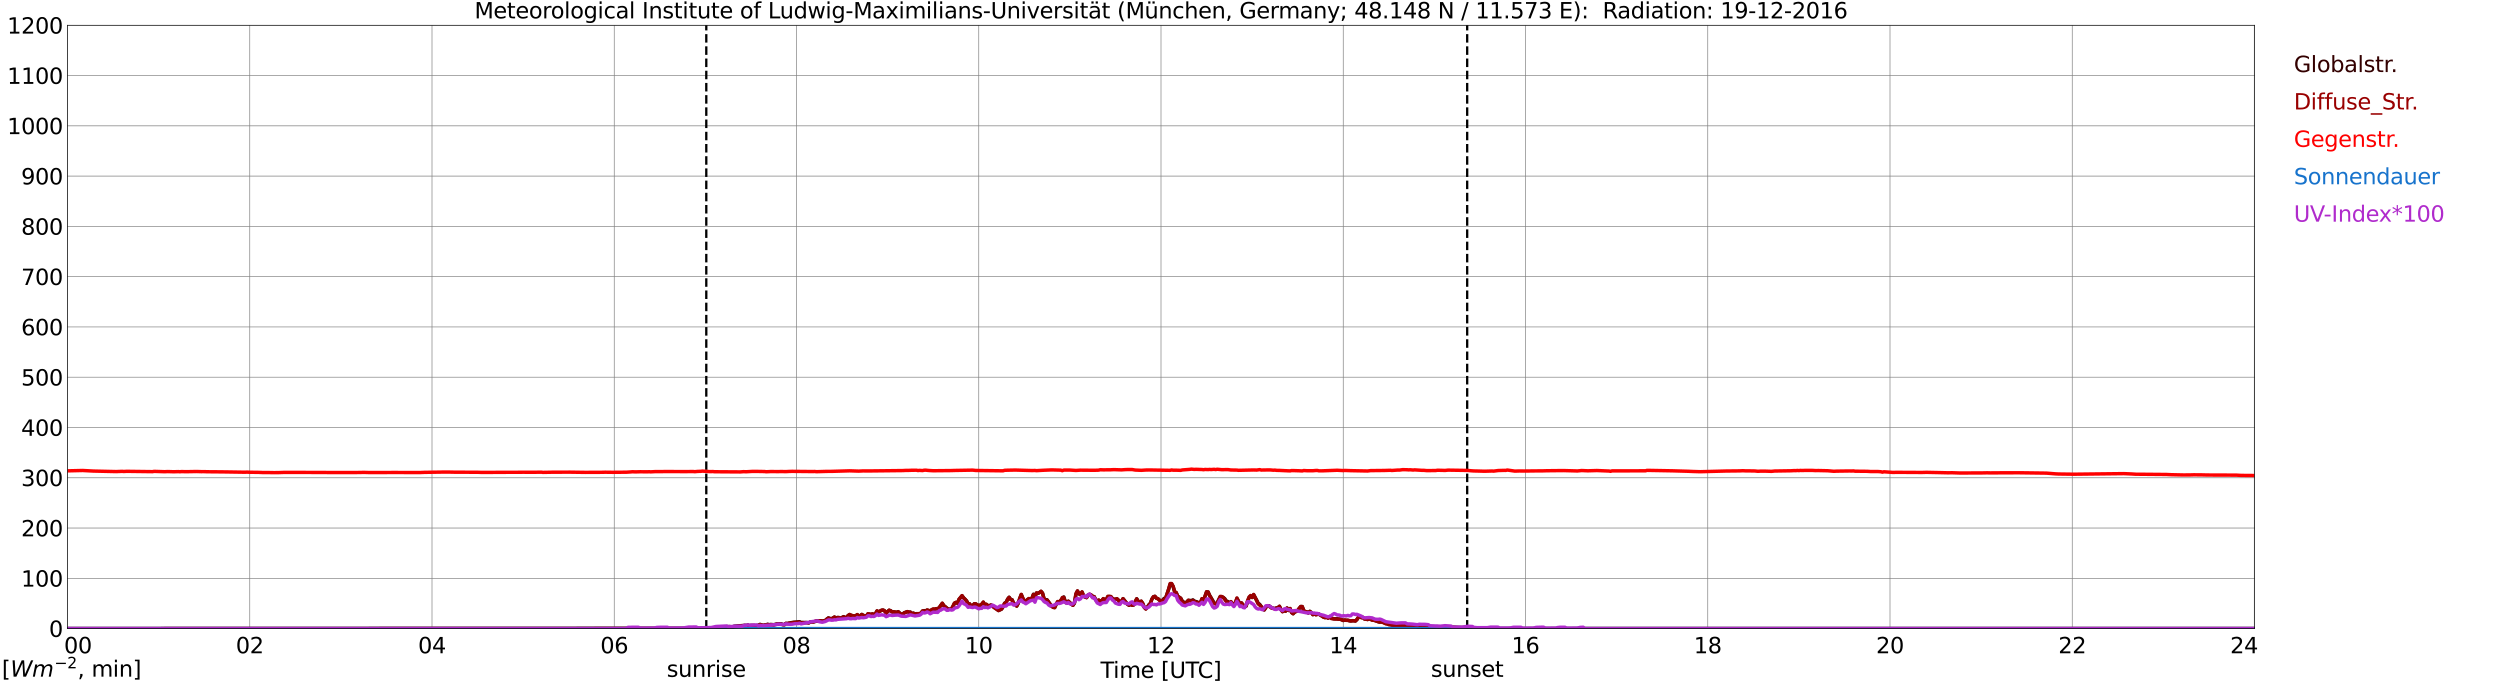 <?xml version="1.0" encoding="utf-8" standalone="no"?>
<!DOCTYPE svg PUBLIC "-//W3C//DTD SVG 1.1//EN"
  "http://www.w3.org/Graphics/SVG/1.1/DTD/svg11.dtd">
<svg xmlns:xlink="http://www.w3.org/1999/xlink" width="1085.4pt" height="296.64pt" viewBox="0 0 1085.4 296.64" xmlns="http://www.w3.org/2000/svg" version="1.1">
 <defs>
  <style type="text/css">*{stroke-linejoin: round; stroke-linecap: butt}</style>
 </defs>
 <g id="figure_1">
  <g id="patch_1">
   <path d="M 0 296.64 
L 1085.4 296.64 
L 1085.4 0 
L 0 0 
z
" style="fill: #ffffff"/>
  </g>
  <g id="axes_1">
   <g id="patch_2">
    <path d="M 29.306 272.909 
L 978.814 272.909 
L 978.814 10.976 
L 29.306 10.976 
z
" style="fill: #ffffff"/>
   </g>
   <g id="patch_3">
    <path d="M 978.814 272.909 
L 978.814 272.909 
L 978.814 10.976 
L 978.814 10.976 
z
" clip-path="url(#pe2f33c5369)" style="fill: #d3d3d3; opacity: 0.25; stroke: #d3d3d3; stroke-linejoin: miter"/>
   </g>
   <g id="matplotlib.axis_1">
    <g id="xtick_1">
     <g id="line2d_1">
      <path d="M 29.306 272.909 
L 29.306 10.976 
" clip-path="url(#pe2f33c5369)" style="fill: none; stroke: #808080; stroke-width: 0.3; stroke-linecap: square"/>
     </g>
     <g id="line2d_2"/>
     <g id="text_1">
      <!--    00 -->
      <g transform="translate(18.733 283.627) scale(0.095 -0.095)">
       <defs>
        <path id="DejaVuSans-20" transform="scale(0.016)"/>
        <path id="DejaVuSans-30" d="M 2034 4250 
Q 1547 4250 1301 3770 
Q 1056 3291 1056 2328 
Q 1056 1369 1301 889 
Q 1547 409 2034 409 
Q 2525 409 2770 889 
Q 3016 1369 3016 2328 
Q 3016 3291 2770 3770 
Q 2525 4250 2034 4250 
z
M 2034 4750 
Q 2819 4750 3233 4129 
Q 3647 3509 3647 2328 
Q 3647 1150 3233 529 
Q 2819 -91 2034 -91 
Q 1250 -91 836 529 
Q 422 1150 422 2328 
Q 422 3509 836 4129 
Q 1250 4750 2034 4750 
z
" transform="scale(0.016)"/>
       </defs>
       <use xlink:href="#DejaVuSans-20"/>
       <use xlink:href="#DejaVuSans-20" transform="translate(31.787 0)"/>
       <use xlink:href="#DejaVuSans-20" transform="translate(63.574 0)"/>
       <use xlink:href="#DejaVuSans-30" transform="translate(95.361 0)"/>
       <use xlink:href="#DejaVuSans-30" transform="translate(158.984 0)"/>
      </g>
     </g>
    </g>
    <g id="xtick_2">
     <g id="line2d_3">
      <path d="M 108.431 272.909 
L 108.431 10.976 
" clip-path="url(#pe2f33c5369)" style="fill: none; stroke: #808080; stroke-width: 0.3; stroke-linecap: square"/>
     </g>
     <g id="line2d_4"/>
     <g id="text_2">
      <!-- 02 -->
      <g transform="translate(102.387 283.627) scale(0.095 -0.095)">
       <defs>
        <path id="DejaVuSans-32" d="M 1228 531 
L 3431 531 
L 3431 0 
L 469 0 
L 469 531 
Q 828 903 1448 1529 
Q 2069 2156 2228 2338 
Q 2531 2678 2651 2914 
Q 2772 3150 2772 3378 
Q 2772 3750 2511 3984 
Q 2250 4219 1831 4219 
Q 1534 4219 1204 4116 
Q 875 4013 500 3803 
L 500 4441 
Q 881 4594 1212 4672 
Q 1544 4750 1819 4750 
Q 2544 4750 2975 4387 
Q 3406 4025 3406 3419 
Q 3406 3131 3298 2873 
Q 3191 2616 2906 2266 
Q 2828 2175 2409 1742 
Q 1991 1309 1228 531 
z
" transform="scale(0.016)"/>
       </defs>
       <use xlink:href="#DejaVuSans-30"/>
       <use xlink:href="#DejaVuSans-32" transform="translate(63.623 0)"/>
      </g>
     </g>
    </g>
    <g id="xtick_3">
     <g id="line2d_5">
      <path d="M 187.557 272.909 
L 187.557 10.976 
" clip-path="url(#pe2f33c5369)" style="fill: none; stroke: #808080; stroke-width: 0.3; stroke-linecap: square"/>
     </g>
     <g id="line2d_6"/>
     <g id="text_3">
      <!-- 04 -->
      <g transform="translate(181.513 283.627) scale(0.095 -0.095)">
       <defs>
        <path id="DejaVuSans-34" d="M 2419 4116 
L 825 1625 
L 2419 1625 
L 2419 4116 
z
M 2253 4666 
L 3047 4666 
L 3047 1625 
L 3713 1625 
L 3713 1100 
L 3047 1100 
L 3047 0 
L 2419 0 
L 2419 1100 
L 313 1100 
L 313 1709 
L 2253 4666 
z
" transform="scale(0.016)"/>
       </defs>
       <use xlink:href="#DejaVuSans-30"/>
       <use xlink:href="#DejaVuSans-34" transform="translate(63.623 0)"/>
      </g>
     </g>
    </g>
    <g id="xtick_4">
     <g id="line2d_7">
      <path d="M 266.683 272.909 
L 266.683 10.976 
" clip-path="url(#pe2f33c5369)" style="fill: none; stroke: #808080; stroke-width: 0.3; stroke-linecap: square"/>
     </g>
     <g id="line2d_8"/>
     <g id="text_4">
      <!-- 06 -->
      <g transform="translate(260.638 283.627) scale(0.095 -0.095)">
       <defs>
        <path id="DejaVuSans-36" d="M 2113 2584 
Q 1688 2584 1439 2293 
Q 1191 2003 1191 1497 
Q 1191 994 1439 701 
Q 1688 409 2113 409 
Q 2538 409 2786 701 
Q 3034 994 3034 1497 
Q 3034 2003 2786 2293 
Q 2538 2584 2113 2584 
z
M 3366 4563 
L 3366 3988 
Q 3128 4100 2886 4159 
Q 2644 4219 2406 4219 
Q 1781 4219 1451 3797 
Q 1122 3375 1075 2522 
Q 1259 2794 1537 2939 
Q 1816 3084 2150 3084 
Q 2853 3084 3261 2657 
Q 3669 2231 3669 1497 
Q 3669 778 3244 343 
Q 2819 -91 2113 -91 
Q 1303 -91 875 529 
Q 447 1150 447 2328 
Q 447 3434 972 4092 
Q 1497 4750 2381 4750 
Q 2619 4750 2861 4703 
Q 3103 4656 3366 4563 
z
" transform="scale(0.016)"/>
       </defs>
       <use xlink:href="#DejaVuSans-30"/>
       <use xlink:href="#DejaVuSans-36" transform="translate(63.623 0)"/>
      </g>
     </g>
    </g>
    <g id="xtick_5">
     <g id="line2d_9">
      <path d="M 345.808 272.909 
L 345.808 10.976 
" clip-path="url(#pe2f33c5369)" style="fill: none; stroke: #808080; stroke-width: 0.3; stroke-linecap: square"/>
     </g>
     <g id="line2d_10"/>
     <g id="text_5">
      <!-- 08 -->
      <g transform="translate(339.764 283.627) scale(0.095 -0.095)">
       <defs>
        <path id="DejaVuSans-38" d="M 2034 2216 
Q 1584 2216 1326 1975 
Q 1069 1734 1069 1313 
Q 1069 891 1326 650 
Q 1584 409 2034 409 
Q 2484 409 2743 651 
Q 3003 894 3003 1313 
Q 3003 1734 2745 1975 
Q 2488 2216 2034 2216 
z
M 1403 2484 
Q 997 2584 770 2862 
Q 544 3141 544 3541 
Q 544 4100 942 4425 
Q 1341 4750 2034 4750 
Q 2731 4750 3128 4425 
Q 3525 4100 3525 3541 
Q 3525 3141 3298 2862 
Q 3072 2584 2669 2484 
Q 3125 2378 3379 2068 
Q 3634 1759 3634 1313 
Q 3634 634 3220 271 
Q 2806 -91 2034 -91 
Q 1263 -91 848 271 
Q 434 634 434 1313 
Q 434 1759 690 2068 
Q 947 2378 1403 2484 
z
M 1172 3481 
Q 1172 3119 1398 2916 
Q 1625 2713 2034 2713 
Q 2441 2713 2670 2916 
Q 2900 3119 2900 3481 
Q 2900 3844 2670 4047 
Q 2441 4250 2034 4250 
Q 1625 4250 1398 4047 
Q 1172 3844 1172 3481 
z
" transform="scale(0.016)"/>
       </defs>
       <use xlink:href="#DejaVuSans-30"/>
       <use xlink:href="#DejaVuSans-38" transform="translate(63.623 0)"/>
      </g>
     </g>
    </g>
    <g id="xtick_6">
     <g id="line2d_11">
      <path d="M 424.934 272.909 
L 424.934 10.976 
" clip-path="url(#pe2f33c5369)" style="fill: none; stroke: #808080; stroke-width: 0.3; stroke-linecap: square"/>
     </g>
     <g id="line2d_12"/>
     <g id="text_6">
      <!-- 10 -->
      <g transform="translate(418.89 283.627) scale(0.095 -0.095)">
       <defs>
        <path id="DejaVuSans-31" d="M 794 531 
L 1825 531 
L 1825 4091 
L 703 3866 
L 703 4441 
L 1819 4666 
L 2450 4666 
L 2450 531 
L 3481 531 
L 3481 0 
L 794 0 
L 794 531 
z
" transform="scale(0.016)"/>
       </defs>
       <use xlink:href="#DejaVuSans-31"/>
       <use xlink:href="#DejaVuSans-30" transform="translate(63.623 0)"/>
      </g>
     </g>
    </g>
    <g id="xtick_7">
     <g id="line2d_13">
      <path d="M 504.06 272.909 
L 504.06 10.976 
" clip-path="url(#pe2f33c5369)" style="fill: none; stroke: #808080; stroke-width: 0.3; stroke-linecap: square"/>
     </g>
     <g id="line2d_14"/>
     <g id="text_7">
      <!-- 12 -->
      <g transform="translate(498.015 283.627) scale(0.095 -0.095)">
       <use xlink:href="#DejaVuSans-31"/>
       <use xlink:href="#DejaVuSans-32" transform="translate(63.623 0)"/>
      </g>
     </g>
    </g>
    <g id="xtick_8">
     <g id="line2d_15">
      <path d="M 583.185 272.909 
L 583.185 10.976 
" clip-path="url(#pe2f33c5369)" style="fill: none; stroke: #808080; stroke-width: 0.3; stroke-linecap: square"/>
     </g>
     <g id="line2d_16"/>
     <g id="text_8">
      <!-- 14 -->
      <g transform="translate(577.141 283.627) scale(0.095 -0.095)">
       <use xlink:href="#DejaVuSans-31"/>
       <use xlink:href="#DejaVuSans-34" transform="translate(63.623 0)"/>
      </g>
     </g>
    </g>
    <g id="xtick_9">
     <g id="line2d_17">
      <path d="M 662.311 272.909 
L 662.311 10.976 
" clip-path="url(#pe2f33c5369)" style="fill: none; stroke: #808080; stroke-width: 0.3; stroke-linecap: square"/>
     </g>
     <g id="line2d_18"/>
     <g id="text_9">
      <!-- 16 -->
      <g transform="translate(656.267 283.627) scale(0.095 -0.095)">
       <use xlink:href="#DejaVuSans-31"/>
       <use xlink:href="#DejaVuSans-36" transform="translate(63.623 0)"/>
      </g>
     </g>
    </g>
    <g id="xtick_10">
     <g id="line2d_19">
      <path d="M 741.437 272.909 
L 741.437 10.976 
" clip-path="url(#pe2f33c5369)" style="fill: none; stroke: #808080; stroke-width: 0.3; stroke-linecap: square"/>
     </g>
     <g id="line2d_20"/>
     <g id="text_10">
      <!-- 18 -->
      <g transform="translate(735.392 283.627) scale(0.095 -0.095)">
       <use xlink:href="#DejaVuSans-31"/>
       <use xlink:href="#DejaVuSans-38" transform="translate(63.623 0)"/>
      </g>
     </g>
    </g>
    <g id="xtick_11">
     <g id="line2d_21">
      <path d="M 820.562 272.909 
L 820.562 10.976 
" clip-path="url(#pe2f33c5369)" style="fill: none; stroke: #808080; stroke-width: 0.3; stroke-linecap: square"/>
     </g>
     <g id="line2d_22"/>
     <g id="text_11">
      <!-- 20 -->
      <g transform="translate(814.518 283.627) scale(0.095 -0.095)">
       <use xlink:href="#DejaVuSans-32"/>
       <use xlink:href="#DejaVuSans-30" transform="translate(63.623 0)"/>
      </g>
     </g>
    </g>
    <g id="xtick_12">
     <g id="line2d_23">
      <path d="M 899.688 272.909 
L 899.688 10.976 
" clip-path="url(#pe2f33c5369)" style="fill: none; stroke: #808080; stroke-width: 0.3; stroke-linecap: square"/>
     </g>
     <g id="line2d_24"/>
     <g id="text_12">
      <!-- 22 -->
      <g transform="translate(893.644 283.627) scale(0.095 -0.095)">
       <use xlink:href="#DejaVuSans-32"/>
       <use xlink:href="#DejaVuSans-32" transform="translate(63.623 0)"/>
      </g>
     </g>
    </g>
    <g id="xtick_13">
     <g id="line2d_25">
      <path d="M 978.814 272.909 
L 978.814 10.976 
" clip-path="url(#pe2f33c5369)" style="fill: none; stroke: #808080; stroke-width: 0.3; stroke-linecap: square"/>
     </g>
     <g id="line2d_26"/>
     <g id="text_13">
      <!-- 24    -->
      <g transform="translate(968.241 283.627) scale(0.095 -0.095)">
       <use xlink:href="#DejaVuSans-32"/>
       <use xlink:href="#DejaVuSans-34" transform="translate(63.623 0)"/>
       <use xlink:href="#DejaVuSans-20" transform="translate(127.246 0)"/>
       <use xlink:href="#DejaVuSans-20" transform="translate(159.033 0)"/>
       <use xlink:href="#DejaVuSans-20" transform="translate(190.82 0)"/>
      </g>
     </g>
    </g>
    <g id="text_14">
     <!-- Time [UTC] -->
     <g transform="translate(477.806 294.322) scale(0.095 -0.095)">
      <defs>
       <path id="DejaVuSans-54" d="M -19 4666 
L 3928 4666 
L 3928 4134 
L 2272 4134 
L 2272 0 
L 1638 0 
L 1638 4134 
L -19 4134 
L -19 4666 
z
" transform="scale(0.016)"/>
       <path id="DejaVuSans-69" d="M 603 3500 
L 1178 3500 
L 1178 0 
L 603 0 
L 603 3500 
z
M 603 4863 
L 1178 4863 
L 1178 4134 
L 603 4134 
L 603 4863 
z
" transform="scale(0.016)"/>
       <path id="DejaVuSans-6d" d="M 3328 2828 
Q 3544 3216 3844 3400 
Q 4144 3584 4550 3584 
Q 5097 3584 5394 3201 
Q 5691 2819 5691 2113 
L 5691 0 
L 5113 0 
L 5113 2094 
Q 5113 2597 4934 2840 
Q 4756 3084 4391 3084 
Q 3944 3084 3684 2787 
Q 3425 2491 3425 1978 
L 3425 0 
L 2847 0 
L 2847 2094 
Q 2847 2600 2669 2842 
Q 2491 3084 2119 3084 
Q 1678 3084 1418 2786 
Q 1159 2488 1159 1978 
L 1159 0 
L 581 0 
L 581 3500 
L 1159 3500 
L 1159 2956 
Q 1356 3278 1631 3431 
Q 1906 3584 2284 3584 
Q 2666 3584 2933 3390 
Q 3200 3197 3328 2828 
z
" transform="scale(0.016)"/>
       <path id="DejaVuSans-65" d="M 3597 1894 
L 3597 1613 
L 953 1613 
Q 991 1019 1311 708 
Q 1631 397 2203 397 
Q 2534 397 2845 478 
Q 3156 559 3463 722 
L 3463 178 
Q 3153 47 2828 -22 
Q 2503 -91 2169 -91 
Q 1331 -91 842 396 
Q 353 884 353 1716 
Q 353 2575 817 3079 
Q 1281 3584 2069 3584 
Q 2775 3584 3186 3129 
Q 3597 2675 3597 1894 
z
M 3022 2063 
Q 3016 2534 2758 2815 
Q 2500 3097 2075 3097 
Q 1594 3097 1305 2825 
Q 1016 2553 972 2059 
L 3022 2063 
z
" transform="scale(0.016)"/>
       <path id="DejaVuSans-5b" d="M 550 4863 
L 1875 4863 
L 1875 4416 
L 1125 4416 
L 1125 -397 
L 1875 -397 
L 1875 -844 
L 550 -844 
L 550 4863 
z
" transform="scale(0.016)"/>
       <path id="DejaVuSans-55" d="M 556 4666 
L 1191 4666 
L 1191 1831 
Q 1191 1081 1462 751 
Q 1734 422 2344 422 
Q 2950 422 3222 751 
Q 3494 1081 3494 1831 
L 3494 4666 
L 4128 4666 
L 4128 1753 
Q 4128 841 3676 375 
Q 3225 -91 2344 -91 
Q 1459 -91 1007 375 
Q 556 841 556 1753 
L 556 4666 
z
" transform="scale(0.016)"/>
       <path id="DejaVuSans-43" d="M 4122 4306 
L 4122 3641 
Q 3803 3938 3442 4084 
Q 3081 4231 2675 4231 
Q 1875 4231 1450 3742 
Q 1025 3253 1025 2328 
Q 1025 1406 1450 917 
Q 1875 428 2675 428 
Q 3081 428 3442 575 
Q 3803 722 4122 1019 
L 4122 359 
Q 3791 134 3420 21 
Q 3050 -91 2638 -91 
Q 1578 -91 968 557 
Q 359 1206 359 2328 
Q 359 3453 968 4101 
Q 1578 4750 2638 4750 
Q 3056 4750 3426 4639 
Q 3797 4528 4122 4306 
z
" transform="scale(0.016)"/>
       <path id="DejaVuSans-5d" d="M 1947 4863 
L 1947 -844 
L 622 -844 
L 622 -397 
L 1369 -397 
L 1369 4416 
L 622 4416 
L 622 4863 
L 1947 4863 
z
" transform="scale(0.016)"/>
      </defs>
      <use xlink:href="#DejaVuSans-54"/>
      <use xlink:href="#DejaVuSans-69" transform="translate(57.959 0)"/>
      <use xlink:href="#DejaVuSans-6d" transform="translate(85.742 0)"/>
      <use xlink:href="#DejaVuSans-65" transform="translate(183.154 0)"/>
      <use xlink:href="#DejaVuSans-20" transform="translate(244.678 0)"/>
      <use xlink:href="#DejaVuSans-5b" transform="translate(276.465 0)"/>
      <use xlink:href="#DejaVuSans-55" transform="translate(315.479 0)"/>
      <use xlink:href="#DejaVuSans-54" transform="translate(388.672 0)"/>
      <use xlink:href="#DejaVuSans-43" transform="translate(443.881 0)"/>
      <use xlink:href="#DejaVuSans-5d" transform="translate(513.705 0)"/>
     </g>
    </g>
   </g>
   <g id="matplotlib.axis_2">
    <g id="ytick_1">
     <g id="line2d_27">
      <path d="M 29.306 272.909 
L 978.814 272.909 
" clip-path="url(#pe2f33c5369)" style="fill: none; stroke: #808080; stroke-width: 0.3; stroke-linecap: square"/>
     </g>
     <g id="line2d_28"/>
     <g id="text_15">
      <!-- 0 -->
      <g transform="translate(21.261 276.518) scale(0.095 -0.095)">
       <use xlink:href="#DejaVuSans-30"/>
      </g>
     </g>
    </g>
    <g id="ytick_2">
     <g id="line2d_29">
      <path d="M 29.306 251.081 
L 978.814 251.081 
" clip-path="url(#pe2f33c5369)" style="fill: none; stroke: #808080; stroke-width: 0.3; stroke-linecap: square"/>
     </g>
     <g id="line2d_30"/>
     <g id="text_16">
      <!-- 100 -->
      <g transform="translate(9.173 254.69) scale(0.095 -0.095)">
       <use xlink:href="#DejaVuSans-31"/>
       <use xlink:href="#DejaVuSans-30" transform="translate(63.623 0)"/>
       <use xlink:href="#DejaVuSans-30" transform="translate(127.246 0)"/>
      </g>
     </g>
    </g>
    <g id="ytick_3">
     <g id="line2d_31">
      <path d="M 29.306 229.253 
L 978.814 229.253 
" clip-path="url(#pe2f33c5369)" style="fill: none; stroke: #808080; stroke-width: 0.3; stroke-linecap: square"/>
     </g>
     <g id="line2d_32"/>
     <g id="text_17">
      <!-- 200 -->
      <g transform="translate(9.173 232.863) scale(0.095 -0.095)">
       <use xlink:href="#DejaVuSans-32"/>
       <use xlink:href="#DejaVuSans-30" transform="translate(63.623 0)"/>
       <use xlink:href="#DejaVuSans-30" transform="translate(127.246 0)"/>
      </g>
     </g>
    </g>
    <g id="ytick_4">
     <g id="line2d_33">
      <path d="M 29.306 207.426 
L 978.814 207.426 
" clip-path="url(#pe2f33c5369)" style="fill: none; stroke: #808080; stroke-width: 0.3; stroke-linecap: square"/>
     </g>
     <g id="line2d_34"/>
     <g id="text_18">
      <!-- 300 -->
      <g transform="translate(9.173 211.035) scale(0.095 -0.095)">
       <defs>
        <path id="DejaVuSans-33" d="M 2597 2516 
Q 3050 2419 3304 2112 
Q 3559 1806 3559 1356 
Q 3559 666 3084 287 
Q 2609 -91 1734 -91 
Q 1441 -91 1130 -33 
Q 819 25 488 141 
L 488 750 
Q 750 597 1062 519 
Q 1375 441 1716 441 
Q 2309 441 2620 675 
Q 2931 909 2931 1356 
Q 2931 1769 2642 2001 
Q 2353 2234 1838 2234 
L 1294 2234 
L 1294 2753 
L 1863 2753 
Q 2328 2753 2575 2939 
Q 2822 3125 2822 3475 
Q 2822 3834 2567 4026 
Q 2313 4219 1838 4219 
Q 1578 4219 1281 4162 
Q 984 4106 628 3988 
L 628 4550 
Q 988 4650 1302 4700 
Q 1616 4750 1894 4750 
Q 2613 4750 3031 4423 
Q 3450 4097 3450 3541 
Q 3450 3153 3228 2886 
Q 3006 2619 2597 2516 
z
" transform="scale(0.016)"/>
       </defs>
       <use xlink:href="#DejaVuSans-33"/>
       <use xlink:href="#DejaVuSans-30" transform="translate(63.623 0)"/>
       <use xlink:href="#DejaVuSans-30" transform="translate(127.246 0)"/>
      </g>
     </g>
    </g>
    <g id="ytick_5">
     <g id="line2d_35">
      <path d="M 29.306 185.598 
L 978.814 185.598 
" clip-path="url(#pe2f33c5369)" style="fill: none; stroke: #808080; stroke-width: 0.3; stroke-linecap: square"/>
     </g>
     <g id="line2d_36"/>
     <g id="text_19">
      <!-- 400 -->
      <g transform="translate(9.173 189.207) scale(0.095 -0.095)">
       <use xlink:href="#DejaVuSans-34"/>
       <use xlink:href="#DejaVuSans-30" transform="translate(63.623 0)"/>
       <use xlink:href="#DejaVuSans-30" transform="translate(127.246 0)"/>
      </g>
     </g>
    </g>
    <g id="ytick_6">
     <g id="line2d_37">
      <path d="M 29.306 163.77 
L 978.814 163.77 
" clip-path="url(#pe2f33c5369)" style="fill: none; stroke: #808080; stroke-width: 0.3; stroke-linecap: square"/>
     </g>
     <g id="line2d_38"/>
     <g id="text_20">
      <!-- 500 -->
      <g transform="translate(9.173 167.379) scale(0.095 -0.095)">
       <defs>
        <path id="DejaVuSans-35" d="M 691 4666 
L 3169 4666 
L 3169 4134 
L 1269 4134 
L 1269 2991 
Q 1406 3038 1543 3061 
Q 1681 3084 1819 3084 
Q 2600 3084 3056 2656 
Q 3513 2228 3513 1497 
Q 3513 744 3044 326 
Q 2575 -91 1722 -91 
Q 1428 -91 1123 -41 
Q 819 9 494 109 
L 494 744 
Q 775 591 1075 516 
Q 1375 441 1709 441 
Q 2250 441 2565 725 
Q 2881 1009 2881 1497 
Q 2881 1984 2565 2268 
Q 2250 2553 1709 2553 
Q 1456 2553 1204 2497 
Q 953 2441 691 2322 
L 691 4666 
z
" transform="scale(0.016)"/>
       </defs>
       <use xlink:href="#DejaVuSans-35"/>
       <use xlink:href="#DejaVuSans-30" transform="translate(63.623 0)"/>
       <use xlink:href="#DejaVuSans-30" transform="translate(127.246 0)"/>
      </g>
     </g>
    </g>
    <g id="ytick_7">
     <g id="line2d_39">
      <path d="M 29.306 141.942 
L 978.814 141.942 
" clip-path="url(#pe2f33c5369)" style="fill: none; stroke: #808080; stroke-width: 0.3; stroke-linecap: square"/>
     </g>
     <g id="line2d_40"/>
     <g id="text_21">
      <!-- 600 -->
      <g transform="translate(9.173 145.551) scale(0.095 -0.095)">
       <use xlink:href="#DejaVuSans-36"/>
       <use xlink:href="#DejaVuSans-30" transform="translate(63.623 0)"/>
       <use xlink:href="#DejaVuSans-30" transform="translate(127.246 0)"/>
      </g>
     </g>
    </g>
    <g id="ytick_8">
     <g id="line2d_41">
      <path d="M 29.306 120.114 
L 978.814 120.114 
" clip-path="url(#pe2f33c5369)" style="fill: none; stroke: #808080; stroke-width: 0.3; stroke-linecap: square"/>
     </g>
     <g id="line2d_42"/>
     <g id="text_22">
      <!-- 700 -->
      <g transform="translate(9.173 123.724) scale(0.095 -0.095)">
       <defs>
        <path id="DejaVuSans-37" d="M 525 4666 
L 3525 4666 
L 3525 4397 
L 1831 0 
L 1172 0 
L 2766 4134 
L 525 4134 
L 525 4666 
z
" transform="scale(0.016)"/>
       </defs>
       <use xlink:href="#DejaVuSans-37"/>
       <use xlink:href="#DejaVuSans-30" transform="translate(63.623 0)"/>
       <use xlink:href="#DejaVuSans-30" transform="translate(127.246 0)"/>
      </g>
     </g>
    </g>
    <g id="ytick_9">
     <g id="line2d_43">
      <path d="M 29.306 98.287 
L 978.814 98.287 
" clip-path="url(#pe2f33c5369)" style="fill: none; stroke: #808080; stroke-width: 0.3; stroke-linecap: square"/>
     </g>
     <g id="line2d_44"/>
     <g id="text_23">
      <!-- 800 -->
      <g transform="translate(9.173 101.896) scale(0.095 -0.095)">
       <use xlink:href="#DejaVuSans-38"/>
       <use xlink:href="#DejaVuSans-30" transform="translate(63.623 0)"/>
       <use xlink:href="#DejaVuSans-30" transform="translate(127.246 0)"/>
      </g>
     </g>
    </g>
    <g id="ytick_10">
     <g id="line2d_45">
      <path d="M 29.306 76.459 
L 978.814 76.459 
" clip-path="url(#pe2f33c5369)" style="fill: none; stroke: #808080; stroke-width: 0.3; stroke-linecap: square"/>
     </g>
     <g id="line2d_46"/>
     <g id="text_24">
      <!-- 900 -->
      <g transform="translate(9.173 80.068) scale(0.095 -0.095)">
       <defs>
        <path id="DejaVuSans-39" d="M 703 97 
L 703 672 
Q 941 559 1184 500 
Q 1428 441 1663 441 
Q 2288 441 2617 861 
Q 2947 1281 2994 2138 
Q 2813 1869 2534 1725 
Q 2256 1581 1919 1581 
Q 1219 1581 811 2004 
Q 403 2428 403 3163 
Q 403 3881 828 4315 
Q 1253 4750 1959 4750 
Q 2769 4750 3195 4129 
Q 3622 3509 3622 2328 
Q 3622 1225 3098 567 
Q 2575 -91 1691 -91 
Q 1453 -91 1209 -44 
Q 966 3 703 97 
z
M 1959 2075 
Q 2384 2075 2632 2365 
Q 2881 2656 2881 3163 
Q 2881 3666 2632 3958 
Q 2384 4250 1959 4250 
Q 1534 4250 1286 3958 
Q 1038 3666 1038 3163 
Q 1038 2656 1286 2365 
Q 1534 2075 1959 2075 
z
" transform="scale(0.016)"/>
       </defs>
       <use xlink:href="#DejaVuSans-39"/>
       <use xlink:href="#DejaVuSans-30" transform="translate(63.623 0)"/>
       <use xlink:href="#DejaVuSans-30" transform="translate(127.246 0)"/>
      </g>
     </g>
    </g>
    <g id="ytick_11">
     <g id="line2d_47">
      <path d="M 29.306 54.631 
L 978.814 54.631 
" clip-path="url(#pe2f33c5369)" style="fill: none; stroke: #808080; stroke-width: 0.3; stroke-linecap: square"/>
     </g>
     <g id="line2d_48"/>
     <g id="text_25">
      <!-- 1000 -->
      <g transform="translate(3.128 58.24) scale(0.095 -0.095)">
       <use xlink:href="#DejaVuSans-31"/>
       <use xlink:href="#DejaVuSans-30" transform="translate(63.623 0)"/>
       <use xlink:href="#DejaVuSans-30" transform="translate(127.246 0)"/>
       <use xlink:href="#DejaVuSans-30" transform="translate(190.869 0)"/>
      </g>
     </g>
    </g>
    <g id="ytick_12">
     <g id="line2d_49">
      <path d="M 29.306 32.803 
L 978.814 32.803 
" clip-path="url(#pe2f33c5369)" style="fill: none; stroke: #808080; stroke-width: 0.3; stroke-linecap: square"/>
     </g>
     <g id="line2d_50"/>
     <g id="text_26">
      <!-- 1100 -->
      <g transform="translate(3.128 36.413) scale(0.095 -0.095)">
       <use xlink:href="#DejaVuSans-31"/>
       <use xlink:href="#DejaVuSans-31" transform="translate(63.623 0)"/>
       <use xlink:href="#DejaVuSans-30" transform="translate(127.246 0)"/>
       <use xlink:href="#DejaVuSans-30" transform="translate(190.869 0)"/>
      </g>
     </g>
    </g>
    <g id="ytick_13">
     <g id="line2d_51">
      <path d="M 29.306 10.976 
L 978.814 10.976 
" clip-path="url(#pe2f33c5369)" style="fill: none; stroke: #808080; stroke-width: 0.3; stroke-linecap: square"/>
     </g>
     <g id="line2d_52"/>
     <g id="text_27">
      <!-- 1200 -->
      <g transform="translate(3.128 14.585) scale(0.095 -0.095)">
       <use xlink:href="#DejaVuSans-31"/>
       <use xlink:href="#DejaVuSans-32" transform="translate(63.623 0)"/>
       <use xlink:href="#DejaVuSans-30" transform="translate(127.246 0)"/>
       <use xlink:href="#DejaVuSans-30" transform="translate(190.869 0)"/>
      </g>
     </g>
    </g>
   </g>
   <g id="line2d_53">
    <path d="M 306.641 272.909 
L 306.641 10.976 
" clip-path="url(#pe2f33c5369)" style="fill: none; stroke-dasharray: 3.7,1.6; stroke-dashoffset: 0; stroke: #000000"/>
   </g>
   <g id="line2d_54">
    <path d="M 636.991 272.909 
L 636.991 10.976 
" clip-path="url(#pe2f33c5369)" style="fill: none; stroke-dasharray: 3.7,1.6; stroke-dashoffset: 0; stroke: #000000"/>
   </g>
   <g id="line2d_55">
    <path d="M 29.306 272.909 
L 304.267 272.821 
L 304.927 272.732 
L 306.905 272.732 
L 307.564 272.643 
L 308.224 272.732 
L 308.883 272.584 
L 310.202 272.584 
L 310.861 272.376 
L 312.18 272.376 
L 312.839 272.199 
L 314.158 272.169 
L 314.818 272.317 
L 315.477 272.051 
L 316.796 272.02 
L 318.114 272.138 
L 318.774 271.872 
L 321.411 271.665 
L 323.39 271.488 
L 324.049 271.547 
L 324.708 271.339 
L 325.368 271.636 
L 326.027 271.488 
L 327.346 271.518 
L 328.005 271.636 
L 329.324 271.429 
L 329.983 271.073 
L 331.302 271.518 
L 331.961 271.339 
L 332.621 271.28 
L 333.28 271.014 
L 333.94 271.222 
L 334.599 271.104 
L 335.918 271.222 
L 337.236 270.896 
L 339.215 270.835 
L 339.874 271.132 
L 340.533 271.191 
L 341.193 270.628 
L 341.852 270.658 
L 344.49 270.154 
L 345.808 270.067 
L 347.127 269.918 
L 347.787 270.244 
L 350.424 270.274 
L 351.083 270.482 
L 351.743 270.095 
L 352.402 269.918 
L 353.062 270.036 
L 355.04 269.532 
L 356.359 269.504 
L 357.018 269.652 
L 358.337 269.355 
L 359.655 268.259 
L 360.974 268.674 
L 362.293 267.904 
L 362.952 268.377 
L 363.612 268.052 
L 364.271 268.111 
L 364.93 268.408 
L 366.249 267.727 
L 366.909 268.083 
L 367.568 268.083 
L 368.227 267.223 
L 368.887 266.839 
L 369.546 267.164 
L 370.865 267.43 
L 371.524 267.371 
L 372.184 266.867 
L 372.843 267.461 
L 373.502 267.312 
L 374.162 266.749 
L 374.821 267.194 
L 376.14 267.461 
L 376.799 266.601 
L 377.459 266.572 
L 378.118 266.749 
L 378.777 266.542 
L 379.437 266.808 
L 380.096 266.483 
L 380.756 265.269 
L 381.415 265.712 
L 382.734 264.972 
L 383.393 264.854 
L 384.053 265.18 
L 384.712 266.216 
L 386.031 264.942 
L 386.69 265.149 
L 387.349 265.684 
L 388.009 265.623 
L 388.668 265.802 
L 389.328 265.83 
L 389.987 265.564 
L 391.306 266.78 
L 391.965 266.572 
L 392.624 266.009 
L 393.943 265.564 
L 394.603 265.771 
L 395.262 265.743 
L 395.921 266.365 
L 396.581 266.186 
L 397.24 266.542 
L 397.899 266.424 
L 398.559 266.483 
L 399.218 266.393 
L 399.878 266.157 
L 400.537 265.297 
L 401.196 265.121 
L 401.856 265.18 
L 402.515 264.883 
L 403.834 265.239 
L 405.153 264.499 
L 405.812 264.527 
L 406.471 264.291 
L 407.131 264.381 
L 407.79 263.846 
L 409.109 261.98 
L 409.768 262.958 
L 411.746 264.499 
L 413.065 264.381 
L 413.725 263.283 
L 414.384 261.951 
L 415.043 261.537 
L 415.703 261.951 
L 416.362 260.264 
L 417.681 258.664 
L 418.34 259.522 
L 419.659 260.856 
L 420.318 262.1 
L 420.978 262.218 
L 421.637 263.078 
L 422.297 263.016 
L 422.956 262.159 
L 423.615 262.159 
L 424.275 262.632 
L 424.934 262.899 
L 425.593 262.781 
L 426.253 262.366 
L 426.912 261.537 
L 427.572 262.602 
L 428.231 262.425 
L 428.89 262.899 
L 429.55 262.988 
L 430.209 262.691 
L 430.869 263.016 
L 431.528 263.639 
L 432.187 263.994 
L 433.506 265.031 
L 434.825 264.468 
L 435.484 263.521 
L 436.144 261.862 
L 436.803 261.478 
L 437.462 260.203 
L 438.122 259.314 
L 438.781 260.233 
L 439.44 260.41 
L 440.1 262.01 
L 440.759 262.394 
L 441.419 263.137 
L 442.078 261.951 
L 443.397 258.16 
L 444.056 259.76 
L 444.716 260.973 
L 445.375 261.181 
L 446.034 260.41 
L 446.694 259.967 
L 447.353 260.233 
L 448.012 259.788 
L 448.672 257.983 
L 449.331 259.138 
L 449.991 257.509 
L 450.65 257.568 
L 451.309 257.302 
L 451.969 256.767 
L 452.628 257.479 
L 453.287 259.937 
L 453.947 260.351 
L 454.606 260.41 
L 456.584 263.165 
L 457.244 263.639 
L 457.903 263.787 
L 458.563 262.335 
L 459.222 261.24 
L 459.881 261.567 
L 461.859 259.166 
L 462.519 261.211 
L 463.178 261.833 
L 463.838 261.032 
L 465.816 262.781 
L 466.475 261.892 
L 467.134 258.07 
L 467.794 256.621 
L 468.453 257.835 
L 469.113 258.249 
L 469.772 257.064 
L 470.431 258.546 
L 471.091 259.197 
L 471.75 259.463 
L 472.409 258.339 
L 473.069 258.131 
L 473.728 258.308 
L 474.388 258.9 
L 475.047 259.048 
L 475.706 260.351 
L 476.366 260.914 
L 477.025 260.559 
L 477.685 260.973 
L 478.344 260.825 
L 479.003 259.995 
L 479.663 260.351 
L 480.322 260.382 
L 480.981 259.107 
L 481.641 258.959 
L 482.3 259.107 
L 482.96 259.878 
L 483.619 260.174 
L 484.278 260.174 
L 484.938 259.995 
L 485.597 260.559 
L 486.256 261.567 
L 486.916 261.122 
L 487.575 259.908 
L 489.553 262.366 
L 490.213 262.781 
L 490.872 262.394 
L 491.532 262.722 
L 492.191 262.632 
L 493.51 259.967 
L 494.169 261.004 
L 494.828 261.537 
L 495.488 261.063 
L 496.147 261.98 
L 496.807 263.728 
L 497.466 264.291 
L 498.125 263.639 
L 498.785 262.543 
L 499.444 261.951 
L 500.103 260.085 
L 500.763 259.138 
L 501.422 258.9 
L 502.082 259.76 
L 502.741 259.967 
L 504.06 261.063 
L 504.719 260.618 
L 505.379 259.819 
L 506.038 259.819 
L 507.357 255.94 
L 508.016 253.746 
L 508.675 253.51 
L 509.335 254.755 
L 509.994 257.064 
L 510.654 257.361 
L 511.313 258.841 
L 512.632 259.729 
L 513.291 260.945 
L 514.61 261.892 
L 515.929 260.648 
L 517.247 260.738 
L 517.907 260.441 
L 518.566 260.973 
L 519.885 261.388 
L 520.544 261.98 
L 521.204 261.567 
L 521.863 259.995 
L 522.522 260.797 
L 523.841 257.005 
L 524.501 257.005 
L 525.16 258.457 
L 527.138 261.744 
L 527.797 262.159 
L 528.457 261.713 
L 529.776 259.107 
L 530.435 259.079 
L 531.094 259.373 
L 531.754 259.908 
L 532.413 260.914 
L 533.073 261.152 
L 533.732 262.187 
L 534.391 261.27 
L 535.71 262.781 
L 536.369 261.713 
L 537.029 259.878 
L 537.688 261.004 
L 538.348 262.425 
L 539.007 261.803 
L 540.326 263.372 
L 540.985 263.195 
L 542.304 259.435 
L 542.963 258.753 
L 543.623 259.404 
L 544.282 258.219 
L 545.601 260.559 
L 546.26 261.951 
L 546.919 262.366 
L 548.238 264.291 
L 548.898 264.793 
L 549.557 263.787 
L 550.216 263.047 
L 550.876 262.958 
L 552.195 263.966 
L 553.513 264.173 
L 554.173 263.935 
L 554.832 263.818 
L 555.491 263.224 
L 556.151 264.706 
L 556.81 265.535 
L 557.47 265.121 
L 558.129 265.328 
L 558.788 263.994 
L 559.448 265.062 
L 560.107 264.261 
L 560.766 265.95 
L 561.426 266.452 
L 562.085 265.743 
L 563.404 265.18 
L 564.723 263.344 
L 565.382 263.344 
L 566.042 265.09 
L 566.701 265.564 
L 567.36 265.653 
L 568.02 266.127 
L 568.679 265.387 
L 569.338 265.978 
L 569.998 266.839 
L 570.657 266.365 
L 571.317 266.808 
L 571.976 266.631 
L 572.635 266.69 
L 573.954 267.489 
L 574.613 267.904 
L 575.273 268.083 
L 575.932 267.963 
L 576.592 268.29 
L 577.251 267.637 
L 577.91 268.17 
L 578.57 268.497 
L 579.229 268.644 
L 580.548 268.644 
L 581.207 268.792 
L 581.867 268.823 
L 582.526 269.058 
L 583.185 269.414 
L 583.845 269.178 
L 584.504 269.325 
L 585.164 269.266 
L 585.823 269.532 
L 586.482 269.593 
L 587.801 269.473 
L 588.46 269.622 
L 589.12 268.999 
L 589.779 267.993 
L 590.439 267.786 
L 591.098 268.17 
L 591.757 268.052 
L 592.417 268.733 
L 593.076 268.792 
L 593.736 268.971 
L 594.395 268.615 
L 595.054 268.823 
L 595.714 269.148 
L 597.032 269.386 
L 598.351 269.947 
L 599.011 270.095 
L 599.67 269.977 
L 600.329 270.036 
L 601.648 270.717 
L 602.307 270.776 
L 602.967 271.132 
L 603.626 271.163 
L 604.286 271.37 
L 605.604 271.457 
L 606.264 271.429 
L 608.242 271.606 
L 608.901 271.488 
L 609.561 271.518 
L 610.22 271.665 
L 611.539 271.665 
L 612.198 271.606 
L 613.517 271.844 
L 614.176 271.785 
L 614.836 271.844 
L 615.495 272.02 
L 616.154 271.961 
L 616.814 272.02 
L 617.473 272.199 
L 618.133 271.961 
L 619.451 272.11 
L 620.111 272.11 
L 620.77 272.258 
L 621.429 272.11 
L 622.748 272.199 
L 624.067 272.02 
L 624.726 272.228 
L 625.386 272.258 
L 626.045 272.407 
L 626.705 272.317 
L 627.364 272.407 
L 628.023 272.199 
L 635.276 272.466 
L 635.936 272.376 
L 639.892 272.643 
L 640.552 272.584 
L 641.87 272.673 
L 643.189 272.732 
L 643.848 272.909 
L 978.154 272.909 
L 978.154 272.909 
" clip-path="url(#pe2f33c5369)" style="fill: none; stroke: #330000; stroke-width: 1.5; stroke-linecap: square"/>
   </g>
   <g id="line2d_56">
    <path d="M 29.306 272.909 
L 302.949 272.824 
L 304.927 272.782 
L 307.564 272.697 
L 312.839 272.319 
L 313.499 272.193 
L 314.818 272.319 
L 316.796 272.237 
L 317.455 272.278 
L 323.39 271.564 
L 324.049 271.691 
L 324.708 271.479 
L 325.368 271.774 
L 327.346 271.606 
L 328.665 271.691 
L 329.324 271.606 
L 329.983 271.187 
L 331.302 271.564 
L 332.621 271.27 
L 333.28 271.187 
L 333.94 271.27 
L 335.258 271.27 
L 335.918 271.355 
L 337.236 271.019 
L 339.215 271.019 
L 339.874 271.27 
L 340.533 271.311 
L 341.193 270.682 
L 341.852 270.809 
L 342.512 270.599 
L 343.171 270.599 
L 343.83 270.388 
L 346.468 270.137 
L 347.127 270.137 
L 347.787 270.473 
L 348.446 270.305 
L 349.105 270.473 
L 349.765 270.305 
L 351.083 270.388 
L 351.743 270.095 
L 352.402 269.969 
L 353.062 270.054 
L 354.38 269.591 
L 356.359 269.55 
L 357.018 269.718 
L 358.337 269.423 
L 358.996 268.751 
L 359.655 268.373 
L 360.315 268.668 
L 360.974 268.668 
L 361.634 268.373 
L 362.293 267.912 
L 362.952 268.458 
L 363.612 268.163 
L 364.271 268.163 
L 364.93 268.458 
L 366.249 267.827 
L 366.909 268.163 
L 367.568 267.995 
L 368.227 267.24 
L 368.887 266.78 
L 369.546 267.157 
L 370.865 267.45 
L 371.524 267.367 
L 372.184 266.821 
L 372.843 267.491 
L 373.502 267.24 
L 374.162 266.821 
L 374.821 267.199 
L 376.14 267.535 
L 376.799 266.443 
L 378.118 266.78 
L 378.777 266.526 
L 379.437 266.78 
L 380.096 266.443 
L 380.756 265.225 
L 381.415 265.645 
L 382.734 264.931 
L 383.393 264.848 
L 384.053 265.225 
L 384.712 266.275 
L 385.371 265.476 
L 386.031 264.931 
L 386.69 265.225 
L 387.349 265.688 
L 388.668 265.688 
L 389.328 265.854 
L 389.987 265.645 
L 390.646 266.317 
L 391.306 266.694 
L 391.965 266.568 
L 392.624 266.107 
L 393.943 265.52 
L 394.603 265.771 
L 395.262 265.813 
L 395.921 266.443 
L 396.581 266.275 
L 397.24 266.611 
L 398.559 266.4 
L 399.218 266.485 
L 399.878 266.149 
L 400.537 265.225 
L 401.856 265.352 
L 402.515 264.848 
L 403.834 265.225 
L 404.493 264.68 
L 405.153 264.385 
L 405.812 264.47 
L 406.471 264.261 
L 407.131 264.261 
L 407.79 263.715 
L 409.109 261.868 
L 409.768 262.96 
L 410.428 263.462 
L 411.087 264.217 
L 411.746 264.47 
L 412.406 264.512 
L 413.065 264.429 
L 413.725 263.252 
L 414.384 261.825 
L 415.043 261.532 
L 415.703 261.868 
L 416.362 260.146 
L 417.681 258.594 
L 418.34 259.6 
L 419 260.188 
L 419.659 261.028 
L 420.318 262.246 
L 420.978 262.161 
L 421.637 263.126 
L 422.297 263.252 
L 422.956 262.161 
L 423.615 262.161 
L 424.275 262.624 
L 424.934 262.875 
L 425.593 262.707 
L 426.253 262.246 
L 426.912 261.364 
L 427.572 262.58 
L 428.231 262.329 
L 428.89 262.96 
L 429.55 263.001 
L 430.209 262.665 
L 430.869 263.043 
L 431.528 263.756 
L 433.506 265.099 
L 434.825 264.429 
L 436.144 262.034 
L 436.803 261.742 
L 437.462 260.105 
L 438.122 259.349 
L 438.781 260.273 
L 439.44 260.482 
L 440.1 262.119 
L 440.759 262.414 
L 441.419 263.126 
L 442.078 261.742 
L 442.737 259.642 
L 443.397 258.048 
L 444.056 259.642 
L 444.716 260.901 
L 445.375 261.111 
L 446.034 260.314 
L 446.694 259.851 
L 447.353 260.273 
L 448.012 259.768 
L 448.672 258.173 
L 449.331 259.306 
L 449.991 257.418 
L 450.65 257.586 
L 451.309 257.25 
L 451.969 256.704 
L 452.628 257.586 
L 453.287 260.063 
L 453.947 260.565 
L 454.606 260.565 
L 456.584 263.211 
L 457.244 263.715 
L 457.903 263.798 
L 458.563 262.287 
L 459.222 261.155 
L 459.881 261.279 
L 460.541 260.692 
L 461.2 259.432 
L 461.859 259.432 
L 462.519 261.323 
L 463.178 261.868 
L 463.838 261.028 
L 465.156 262.37 
L 465.816 262.792 
L 466.475 261.7 
L 467.134 257.669 
L 467.794 256.536 
L 468.453 257.754 
L 469.113 258.131 
L 469.772 256.957 
L 470.431 258.594 
L 471.091 259.181 
L 471.75 259.432 
L 472.409 258.382 
L 473.069 257.963 
L 473.728 258.341 
L 474.388 258.928 
L 475.047 259.055 
L 475.706 260.441 
L 476.366 260.901 
L 477.025 260.524 
L 477.685 261.111 
L 478.344 260.777 
L 479.003 259.895 
L 479.663 260.314 
L 480.322 260.188 
L 480.981 258.887 
L 482.3 258.972 
L 482.96 259.851 
L 483.619 260.231 
L 484.278 260.188 
L 484.938 259.937 
L 485.597 260.609 
L 486.256 261.489 
L 486.916 260.986 
L 487.575 259.937 
L 489.553 262.414 
L 490.213 262.748 
L 490.872 262.329 
L 491.532 262.792 
L 492.191 262.624 
L 493.51 260.02 
L 494.169 261.111 
L 494.828 261.447 
L 495.488 260.986 
L 496.147 262.078 
L 496.807 263.715 
L 497.466 264.429 
L 499.444 261.951 
L 500.103 260.146 
L 500.763 259.055 
L 501.422 258.928 
L 502.082 259.727 
L 502.741 259.895 
L 503.4 260.609 
L 504.06 261.111 
L 506.038 259.81 
L 507.357 255.781 
L 508.016 253.347 
L 508.675 253.347 
L 509.335 254.521 
L 509.994 256.872 
L 510.654 257.208 
L 511.313 258.845 
L 512.632 259.768 
L 513.291 261.237 
L 514.61 262.078 
L 515.269 261.489 
L 515.929 260.609 
L 517.247 261.111 
L 517.907 260.692 
L 519.226 261.532 
L 519.885 261.489 
L 520.544 262.119 
L 521.204 261.532 
L 521.863 259.895 
L 522.522 260.692 
L 523.841 256.913 
L 524.501 257.04 
L 525.16 258.594 
L 525.819 259.686 
L 526.479 261.155 
L 527.138 261.993 
L 527.797 262.246 
L 528.457 261.825 
L 529.776 258.928 
L 530.435 258.972 
L 531.094 259.391 
L 532.413 261.155 
L 533.073 261.489 
L 533.732 262.246 
L 534.391 261.196 
L 535.71 262.665 
L 536.369 261.615 
L 537.029 259.6 
L 538.348 262.329 
L 539.007 261.742 
L 540.326 263.462 
L 540.985 263.043 
L 541.644 260.777 
L 542.304 259.181 
L 542.963 258.55 
L 543.623 259.391 
L 544.282 258.09 
L 546.26 262.202 
L 547.579 263.294 
L 548.238 264.302 
L 548.898 264.763 
L 549.557 263.63 
L 550.216 263.001 
L 550.876 263.126 
L 552.195 264.093 
L 552.854 264.176 
L 553.513 264.385 
L 554.173 263.966 
L 554.832 263.839 
L 555.491 263.252 
L 556.151 264.638 
L 556.81 265.562 
L 557.47 265.016 
L 558.129 265.352 
L 558.788 263.966 
L 559.448 264.974 
L 560.107 264.176 
L 560.766 265.939 
L 561.426 266.443 
L 562.085 265.688 
L 562.745 265.476 
L 563.404 264.974 
L 564.063 264.051 
L 564.723 263.337 
L 565.382 263.379 
L 566.042 265.267 
L 567.36 265.645 
L 568.02 266.066 
L 568.679 265.52 
L 569.338 265.898 
L 569.998 266.863 
L 570.657 266.443 
L 571.317 266.945 
L 572.635 266.611 
L 573.954 267.491 
L 574.613 267.954 
L 575.273 268.205 
L 575.932 268.037 
L 576.592 268.417 
L 577.251 267.827 
L 577.91 268.541 
L 579.229 268.751 
L 581.867 268.836 
L 582.526 269.128 
L 583.185 269.296 
L 583.845 269.213 
L 585.823 269.423 
L 586.482 269.591 
L 587.142 269.464 
L 588.46 269.591 
L 589.12 268.962 
L 589.779 267.912 
L 590.439 267.786 
L 591.098 268.163 
L 591.757 268.08 
L 592.417 268.751 
L 593.076 268.794 
L 593.736 268.962 
L 594.395 268.626 
L 595.714 269.255 
L 596.373 269.296 
L 599.011 270.054 
L 599.67 270.054 
L 600.329 270.22 
L 601.648 270.809 
L 602.307 270.933 
L 602.967 271.187 
L 604.286 271.355 
L 605.604 271.564 
L 606.923 271.606 
L 608.242 271.691 
L 608.901 271.732 
L 609.561 271.647 
L 618.133 272.11 
L 622.089 272.193 
L 622.748 272.278 
L 624.067 272.193 
L 625.386 272.278 
L 626.705 272.319 
L 628.683 272.278 
L 629.342 272.278 
L 630.661 272.446 
L 631.32 272.402 
L 632.639 272.488 
L 637.914 272.57 
L 639.233 272.697 
L 640.552 272.656 
L 642.53 272.697 
L 643.189 272.697 
L 643.848 272.909 
L 978.154 272.909 
L 978.154 272.909 
" clip-path="url(#pe2f33c5369)" style="fill: none; stroke: #990000; stroke-width: 1.5; stroke-linecap: square"/>
   </g>
   <g id="line2d_57">
    <path d="M 29.306 204.424 
L 33.262 204.33 
L 35.9 204.267 
L 40.515 204.514 
L 50.406 204.741 
L 53.043 204.638 
L 53.703 204.701 
L 55.022 204.627 
L 66.231 204.773 
L 66.89 204.647 
L 71.506 204.797 
L 72.825 204.732 
L 74.803 204.797 
L 76.122 204.797 
L 77.441 204.756 
L 78.1 204.817 
L 78.759 204.739 
L 80.737 204.791 
L 85.353 204.706 
L 87.331 204.769 
L 88.65 204.763 
L 89.969 204.813 
L 93.925 204.843 
L 97.881 204.887 
L 106.453 205.02 
L 107.113 204.966 
L 108.431 205.031 
L 112.388 205.083 
L 114.366 205.164 
L 116.344 205.153 
L 118.982 205.201 
L 120.96 205.182 
L 122.278 205.134 
L 123.597 205.086 
L 136.785 205.118 
L 140.741 205.125 
L 142.719 205.155 
L 147.335 205.149 
L 154.588 205.149 
L 156.566 205.125 
L 157.885 205.088 
L 159.863 205.145 
L 163.16 205.16 
L 171.073 205.134 
L 182.282 205.16 
L 184.26 205.077 
L 192.173 204.957 
L 194.81 204.95 
L 197.448 205.007 
L 207.339 205.04 
L 208.657 205.086 
L 210.635 205.09 
L 211.954 205.096 
L 219.867 205.055 
L 224.482 205.055 
L 227.12 205.024 
L 229.757 205.04 
L 231.736 205.046 
L 235.033 204.994 
L 235.692 205.09 
L 240.308 205.007 
L 247.561 204.992 
L 254.155 205.086 
L 261.408 205.053 
L 262.726 205.016 
L 266.023 205.059 
L 271.958 205.009 
L 273.936 204.883 
L 274.595 204.817 
L 275.914 204.876 
L 277.892 204.815 
L 281.189 204.843 
L 281.849 204.795 
L 282.508 204.863 
L 284.486 204.749 
L 287.124 204.756 
L 288.442 204.723 
L 297.674 204.743 
L 300.971 204.721 
L 301.63 204.791 
L 302.949 204.664 
L 304.267 204.627 
L 304.927 204.542 
L 308.224 204.756 
L 309.543 204.728 
L 310.202 204.808 
L 311.521 204.817 
L 321.411 204.887 
L 322.73 204.78 
L 324.049 204.813 
L 326.686 204.656 
L 328.665 204.664 
L 331.961 204.721 
L 332.621 204.821 
L 334.599 204.723 
L 337.896 204.745 
L 339.215 204.719 
L 341.193 204.756 
L 342.512 204.682 
L 343.83 204.64 
L 353.062 204.732 
L 353.721 204.693 
L 354.38 204.791 
L 358.996 204.653 
L 360.974 204.647 
L 368.887 204.411 
L 372.843 204.542 
L 374.821 204.444 
L 376.799 204.47 
L 391.965 204.3 
L 393.284 204.23 
L 394.603 204.221 
L 395.921 204.167 
L 397.899 204.154 
L 398.559 204.293 
L 399.218 204.21 
L 400.537 204.311 
L 401.196 204.145 
L 401.856 204.121 
L 403.175 204.263 
L 405.153 204.376 
L 413.065 204.3 
L 414.384 204.252 
L 422.297 204.11 
L 423.615 204.256 
L 435.484 204.409 
L 436.144 204.195 
L 437.462 204.145 
L 439.44 204.108 
L 440.759 204.077 
L 448.012 204.291 
L 449.331 204.258 
L 449.991 204.339 
L 452.628 204.186 
L 456.584 204.014 
L 460.541 204.119 
L 461.2 204.359 
L 461.859 204.095 
L 464.497 204.086 
L 467.134 204.25 
L 469.113 204.123 
L 475.047 204.178 
L 476.366 204.143 
L 477.025 204.116 
L 477.685 203.946 
L 479.003 203.994 
L 482.3 203.957 
L 483.619 203.892 
L 486.916 204.001 
L 488.235 203.907 
L 489.553 203.848 
L 491.532 203.852 
L 492.85 204.077 
L 495.488 204.195 
L 497.466 204.068 
L 498.785 204.038 
L 500.103 204.06 
L 508.016 204.197 
L 508.675 204.04 
L 509.335 204.14 
L 510.654 204.138 
L 512.632 204.208 
L 513.291 204.033 
L 516.588 203.778 
L 517.247 203.678 
L 518.566 203.813 
L 519.226 203.754 
L 520.544 203.804 
L 521.863 203.844 
L 522.522 203.937 
L 523.182 203.817 
L 524.501 203.874 
L 525.16 203.8 
L 525.819 203.861 
L 527.138 203.752 
L 527.797 203.874 
L 528.457 203.724 
L 530.435 203.916 
L 533.073 203.87 
L 534.391 204.053 
L 537.029 204.101 
L 537.688 204.193 
L 544.282 204.04 
L 545.601 204.082 
L 546.919 203.898 
L 547.579 204.079 
L 550.216 204.029 
L 551.535 204.033 
L 552.854 204.151 
L 553.513 204.103 
L 554.173 204.206 
L 555.491 204.232 
L 556.81 204.3 
L 560.107 204.448 
L 560.766 204.298 
L 562.085 204.328 
L 564.063 204.391 
L 565.382 204.461 
L 566.042 204.285 
L 567.36 204.367 
L 569.998 204.374 
L 571.317 204.26 
L 571.976 204.258 
L 572.635 204.42 
L 573.954 204.42 
L 580.548 204.167 
L 583.185 204.309 
L 583.845 204.241 
L 586.482 204.341 
L 593.736 204.485 
L 595.054 204.324 
L 600.989 204.258 
L 603.626 204.178 
L 604.286 204.26 
L 606.923 204.073 
L 607.582 204.097 
L 608.901 203.913 
L 610.879 203.933 
L 611.539 204.012 
L 612.198 203.951 
L 613.517 204.077 
L 614.176 203.996 
L 617.473 204.212 
L 618.133 204.195 
L 619.451 204.324 
L 621.429 204.302 
L 623.408 204.276 
L 624.067 204.158 
L 626.705 204.223 
L 627.364 204.25 
L 628.683 204.112 
L 637.255 204.243 
L 638.573 204.378 
L 639.892 204.466 
L 641.211 204.492 
L 644.508 204.59 
L 647.805 204.494 
L 648.464 204.546 
L 650.442 204.289 
L 653.08 204.21 
L 653.739 204.236 
L 654.399 204.068 
L 657.695 204.538 
L 659.674 204.472 
L 661.652 204.503 
L 662.97 204.492 
L 666.267 204.448 
L 669.564 204.433 
L 671.542 204.376 
L 675.499 204.333 
L 678.796 204.302 
L 684.071 204.444 
L 684.73 204.481 
L 686.708 204.289 
L 689.346 204.405 
L 693.302 204.289 
L 698.577 204.503 
L 699.236 204.621 
L 699.896 204.431 
L 714.402 204.409 
L 715.062 204.212 
L 726.271 204.413 
L 728.249 204.472 
L 732.865 204.605 
L 734.843 204.695 
L 738.14 204.797 
L 749.349 204.498 
L 755.284 204.435 
L 756.602 204.367 
L 757.921 204.429 
L 759.24 204.422 
L 760.559 204.459 
L 761.878 204.474 
L 763.196 204.612 
L 764.515 204.542 
L 766.493 204.551 
L 769.131 204.64 
L 770.449 204.501 
L 777.703 204.385 
L 779.021 204.302 
L 779.681 204.337 
L 780.34 204.252 
L 781 204.326 
L 781.659 204.232 
L 782.318 204.276 
L 783.637 204.232 
L 784.956 204.226 
L 786.934 204.239 
L 788.253 204.306 
L 789.572 204.295 
L 793.528 204.383 
L 796.165 204.61 
L 797.484 204.549 
L 802.759 204.474 
L 804.078 204.483 
L 804.737 204.45 
L 805.397 204.573 
L 810.672 204.625 
L 811.99 204.71 
L 813.309 204.725 
L 815.287 204.719 
L 816.606 204.813 
L 817.265 204.996 
L 817.925 204.828 
L 821.881 205.11 
L 823.2 205.07 
L 827.816 205.086 
L 834.409 205.123 
L 836.388 205.068 
L 841.663 205.177 
L 845.619 205.267 
L 847.597 205.245 
L 850.894 205.361 
L 854.191 205.348 
L 860.785 205.317 
L 862.763 205.275 
L 864.082 205.315 
L 870.016 205.267 
L 876.61 205.254 
L 888.479 205.413 
L 892.435 205.727 
L 893.754 205.791 
L 900.347 205.882 
L 922.107 205.629 
L 925.404 205.769 
L 927.382 205.893 
L 928.701 205.895 
L 940.57 205.998 
L 942.548 206.096 
L 947.823 206.21 
L 950.46 206.205 
L 952.438 206.146 
L 955.735 206.17 
L 958.373 206.234 
L 970.901 206.282 
L 972.879 206.393 
L 975.517 206.43 
L 977.495 206.426 
L 978.154 206.452 
L 978.154 206.452 
" clip-path="url(#pe2f33c5369)" style="fill: none; stroke: #ff0000; stroke-width: 1.5; stroke-linecap: square"/>
   </g>
   <g id="line2d_58">
    <path d="M 29.306 272.909 
L 978.154 272.909 
L 978.154 272.909 
" clip-path="url(#pe2f33c5369)" style="fill: none; stroke: #1773cc; stroke-width: 1.5; stroke-linecap: square"/>
   </g>
   <g id="line2d_59">
    <path d="M 29.306 272.909 
L 271.958 272.909 
L 272.617 272.363 
L 276.573 272.319 
L 277.233 272.341 
L 277.892 272.734 
L 283.827 272.712 
L 285.145 272.407 
L 287.124 272.319 
L 289.761 272.319 
L 290.42 272.712 
L 296.355 272.669 
L 298.992 272.254 
L 302.289 272.21 
L 302.949 272.603 
L 308.883 272.429 
L 310.861 271.992 
L 315.477 271.774 
L 316.136 272.036 
L 317.455 272.058 
L 318.774 271.861 
L 322.071 271.883 
L 323.39 271.468 
L 324.049 271.468 
L 324.708 271.315 
L 325.368 271.446 
L 328.005 271.337 
L 328.665 271.359 
L 329.324 271.708 
L 329.983 271.534 
L 331.302 271.621 
L 336.577 271.206 
L 337.896 270.988 
L 340.533 271.119 
L 341.193 270.835 
L 342.512 271.032 
L 343.83 271.01 
L 345.149 270.77 
L 346.468 270.748 
L 347.127 270.573 
L 347.787 270.879 
L 350.424 270.311 
L 351.083 270.289 
L 351.743 269.984 
L 354.38 269.635 
L 355.04 269.591 
L 355.699 269.918 
L 357.018 270.159 
L 358.337 269.809 
L 359.655 269.154 
L 360.315 269.133 
L 360.974 269.264 
L 361.634 269.242 
L 362.293 269.089 
L 362.952 269.133 
L 363.612 268.892 
L 367.568 268.609 
L 368.227 268.39 
L 368.887 268.609 
L 369.546 268.631 
L 370.206 268.521 
L 371.524 268.587 
L 372.184 268.107 
L 372.843 268.347 
L 374.162 268.107 
L 374.821 268.216 
L 376.14 267.976 
L 376.799 267.365 
L 377.459 267.343 
L 378.118 267.692 
L 378.777 267.561 
L 379.437 267.67 
L 380.096 267.299 
L 380.756 266.601 
L 381.415 267.19 
L 382.734 266.928 
L 384.053 267.124 
L 384.712 267.736 
L 385.371 267.474 
L 386.031 267.081 
L 386.69 267.059 
L 387.349 267.234 
L 388.668 267.081 
L 389.987 267.015 
L 391.306 267.517 
L 393.284 267.626 
L 395.262 266.95 
L 397.24 267.43 
L 399.218 267.103 
L 399.878 266.71 
L 400.537 265.902 
L 401.196 266.142 
L 401.856 266.055 
L 402.515 265.684 
L 403.175 265.924 
L 403.834 266.47 
L 405.153 265.793 
L 407.131 265.88 
L 407.79 265.094 
L 408.45 264.898 
L 409.109 264.461 
L 409.768 264.265 
L 410.428 264.418 
L 411.087 264.985 
L 411.746 264.942 
L 412.406 264.592 
L 413.065 264.898 
L 413.725 264.745 
L 414.384 264.09 
L 415.043 263.807 
L 415.703 263.719 
L 416.362 263.043 
L 417.681 261.013 
L 418.34 262.082 
L 419 262.344 
L 419.659 262.824 
L 420.318 263.676 
L 420.978 263.523 
L 422.297 263.785 
L 422.956 263.567 
L 423.615 263.632 
L 424.934 264.33 
L 425.593 264.112 
L 426.253 264.112 
L 426.912 263.392 
L 427.572 263.763 
L 428.231 263.632 
L 428.89 263.916 
L 430.209 263.261 
L 430.869 262.715 
L 431.528 262.999 
L 432.847 263.807 
L 433.506 263.61 
L 434.165 263.086 
L 434.825 263.086 
L 435.484 263.217 
L 436.803 263.108 
L 437.462 262.431 
L 438.781 262.17 
L 439.44 262.104 
L 440.1 262.715 
L 440.759 262.541 
L 441.419 262.148 
L 442.078 261.449 
L 443.397 260.467 
L 444.056 261.384 
L 444.716 261.646 
L 445.375 262.126 
L 447.353 260.816 
L 448.672 260.532 
L 449.331 261.449 
L 449.991 259.55 
L 450.65 259.485 
L 451.969 259.768 
L 452.628 260.314 
L 453.287 261.165 
L 453.947 261.58 
L 454.606 261.798 
L 455.266 262.65 
L 455.925 263.086 
L 456.584 262.89 
L 457.244 262.846 
L 457.903 262.628 
L 458.563 262.191 
L 459.222 261.951 
L 459.881 262.017 
L 460.541 261.842 
L 461.859 261.275 
L 463.178 261.951 
L 463.838 261.602 
L 464.497 262.17 
L 465.156 262.301 
L 465.816 262.148 
L 466.475 261.493 
L 467.134 260.161 
L 467.794 259.79 
L 468.453 260.358 
L 469.113 259.987 
L 469.772 258.961 
L 470.431 259.114 
L 471.091 258.764 
L 471.75 259.157 
L 472.409 258.197 
L 473.069 257.935 
L 474.388 259.594 
L 475.047 259.507 
L 476.366 261.777 
L 477.685 262.453 
L 478.344 261.929 
L 479.003 261.624 
L 480.322 261.58 
L 480.981 260.489 
L 481.641 259.659 
L 482.3 259.594 
L 482.96 260.511 
L 483.619 260.969 
L 484.278 261.842 
L 485.597 262.344 
L 486.256 262.388 
L 486.916 261.406 
L 487.575 261.122 
L 488.235 261.82 
L 489.553 262.148 
L 490.213 262.17 
L 490.872 261.537 
L 491.532 261.296 
L 492.191 262.17 
L 492.85 262.344 
L 493.51 261.929 
L 494.828 262.279 
L 495.488 262.257 
L 496.807 263.545 
L 497.466 263.916 
L 498.125 263.894 
L 498.785 263.545 
L 500.103 262.213 
L 500.763 262.453 
L 501.422 262.431 
L 502.082 262.606 
L 502.741 262.191 
L 503.4 262.235 
L 504.06 262.082 
L 504.719 261.798 
L 505.379 261.668 
L 506.038 261.187 
L 506.697 259.921 
L 508.016 258.022 
L 508.675 257.782 
L 509.335 258.044 
L 509.994 258.568 
L 510.654 258.59 
L 511.313 260.598 
L 511.972 261.427 
L 512.632 261.973 
L 513.291 262.693 
L 514.61 263.043 
L 515.269 262.65 
L 515.929 262.388 
L 516.588 262.366 
L 517.247 262.082 
L 517.907 261.646 
L 518.566 261.777 
L 519.226 262.257 
L 519.885 262.257 
L 520.544 262.781 
L 521.863 261.493 
L 522.522 262.41 
L 523.182 261.602 
L 523.841 260.161 
L 524.501 260.009 
L 525.16 260.838 
L 526.479 263.37 
L 527.138 263.981 
L 527.797 263.763 
L 528.457 263.239 
L 529.116 261.362 
L 529.776 260.292 
L 530.435 261.449 
L 531.094 262.279 
L 531.754 262.475 
L 533.073 262.322 
L 533.732 262.497 
L 534.391 261.646 
L 535.051 262.628 
L 535.71 263.348 
L 536.369 262.388 
L 537.029 261.056 
L 538.348 263.348 
L 539.007 263.086 
L 539.666 263.741 
L 540.326 263.894 
L 541.644 261.231 
L 542.304 261.253 
L 542.963 261.58 
L 544.282 262.453 
L 544.941 263.501 
L 545.601 264.156 
L 546.26 264.418 
L 546.919 264.309 
L 548.238 264.745 
L 549.557 263.043 
L 550.216 262.955 
L 550.876 263.043 
L 551.535 263.326 
L 552.195 263.894 
L 552.854 264.134 
L 553.513 264.571 
L 554.173 264.592 
L 554.832 264.287 
L 555.491 264.309 
L 556.151 264.789 
L 556.81 265.073 
L 557.47 264.418 
L 558.129 264.221 
L 558.788 264.527 
L 560.107 264.789 
L 560.766 265.269 
L 562.745 265.051 
L 563.404 265.291 
L 564.723 265.553 
L 567.36 266.099 
L 569.338 266.011 
L 569.998 266.164 
L 571.976 266.339 
L 573.295 266.819 
L 574.613 267.124 
L 576.592 267.845 
L 577.251 267.67 
L 577.91 267.321 
L 578.57 266.775 
L 579.229 266.382 
L 579.889 266.601 
L 580.548 267.015 
L 581.207 266.993 
L 581.867 267.19 
L 582.526 267.539 
L 583.185 267.321 
L 584.504 267.408 
L 585.164 267.19 
L 585.823 267.365 
L 586.482 267.321 
L 587.142 266.557 
L 587.801 266.579 
L 588.46 266.775 
L 589.12 266.71 
L 591.098 267.539 
L 591.757 268.019 
L 592.417 268.259 
L 594.395 268.107 
L 595.714 268.259 
L 597.032 268.827 
L 598.351 268.892 
L 599.011 268.783 
L 599.67 268.958 
L 601.648 269.918 
L 606.264 270.573 
L 608.242 270.42 
L 610.22 270.42 
L 610.879 270.857 
L 612.198 270.901 
L 613.517 270.988 
L 614.836 271.163 
L 615.495 271.206 
L 616.154 271.032 
L 618.792 271.075 
L 620.111 271.206 
L 620.77 271.665 
L 625.386 271.861 
L 627.364 271.643 
L 630.001 271.817 
L 630.661 272.254 
L 634.617 272.276 
L 637.255 271.905 
L 639.233 271.992 
L 639.892 272.385 
L 641.211 272.494 
L 645.827 272.494 
L 647.145 272.276 
L 649.783 272.276 
L 650.442 272.298 
L 651.102 272.691 
L 654.399 272.691 
L 655.717 272.625 
L 657.036 272.341 
L 660.333 272.319 
L 660.992 272.734 
L 665.608 272.712 
L 666.927 272.385 
L 669.564 272.298 
L 670.224 272.319 
L 670.883 272.734 
L 675.499 272.712 
L 676.158 272.472 
L 677.477 272.319 
L 679.455 272.319 
L 680.114 272.734 
L 684.73 272.712 
L 686.049 272.385 
L 687.368 272.319 
L 688.027 272.909 
L 978.154 272.909 
L 978.154 272.909 
" clip-path="url(#pe2f33c5369)" style="fill: none; stroke: #b02bcc; stroke-width: 1.5; stroke-linecap: square"/>
   </g>
   <g id="patch_4">
    <path d="M 29.306 272.909 
L 29.306 10.976 
" style="fill: none; stroke: #000000; stroke-width: 0.3; stroke-linejoin: miter; stroke-linecap: square"/>
   </g>
   <g id="patch_5">
    <path d="M 978.814 272.909 
L 978.814 10.976 
" style="fill: none; stroke: #000000; stroke-width: 0.3; stroke-linejoin: miter; stroke-linecap: square"/>
   </g>
   <g id="patch_6">
    <path d="M 29.306 272.909 
L 978.814 272.909 
" style="fill: none; stroke: #000000; stroke-width: 0.3; stroke-linejoin: miter; stroke-linecap: square"/>
   </g>
   <g id="patch_7">
    <path d="M 29.306 10.976 
L 978.814 10.976 
" style="fill: none; stroke: #000000; stroke-width: 0.3; stroke-linejoin: miter; stroke-linecap: square"/>
   </g>
   <g id="text_28">
    <!-- sunrise -->
    <g transform="translate(289.477 293.863) scale(0.095 -0.095)">
     <defs>
      <path id="DejaVuSans-73" d="M 2834 3397 
L 2834 2853 
Q 2591 2978 2328 3040 
Q 2066 3103 1784 3103 
Q 1356 3103 1142 2972 
Q 928 2841 928 2578 
Q 928 2378 1081 2264 
Q 1234 2150 1697 2047 
L 1894 2003 
Q 2506 1872 2764 1633 
Q 3022 1394 3022 966 
Q 3022 478 2636 193 
Q 2250 -91 1575 -91 
Q 1294 -91 989 -36 
Q 684 19 347 128 
L 347 722 
Q 666 556 975 473 
Q 1284 391 1588 391 
Q 1994 391 2212 530 
Q 2431 669 2431 922 
Q 2431 1156 2273 1281 
Q 2116 1406 1581 1522 
L 1381 1569 
Q 847 1681 609 1914 
Q 372 2147 372 2553 
Q 372 3047 722 3315 
Q 1072 3584 1716 3584 
Q 2034 3584 2315 3537 
Q 2597 3491 2834 3397 
z
" transform="scale(0.016)"/>
      <path id="DejaVuSans-75" d="M 544 1381 
L 544 3500 
L 1119 3500 
L 1119 1403 
Q 1119 906 1312 657 
Q 1506 409 1894 409 
Q 2359 409 2629 706 
Q 2900 1003 2900 1516 
L 2900 3500 
L 3475 3500 
L 3475 0 
L 2900 0 
L 2900 538 
Q 2691 219 2414 64 
Q 2138 -91 1772 -91 
Q 1169 -91 856 284 
Q 544 659 544 1381 
z
M 1991 3584 
L 1991 3584 
z
" transform="scale(0.016)"/>
      <path id="DejaVuSans-6e" d="M 3513 2113 
L 3513 0 
L 2938 0 
L 2938 2094 
Q 2938 2591 2744 2837 
Q 2550 3084 2163 3084 
Q 1697 3084 1428 2787 
Q 1159 2491 1159 1978 
L 1159 0 
L 581 0 
L 581 3500 
L 1159 3500 
L 1159 2956 
Q 1366 3272 1645 3428 
Q 1925 3584 2291 3584 
Q 2894 3584 3203 3211 
Q 3513 2838 3513 2113 
z
" transform="scale(0.016)"/>
      <path id="DejaVuSans-72" d="M 2631 2963 
Q 2534 3019 2420 3045 
Q 2306 3072 2169 3072 
Q 1681 3072 1420 2755 
Q 1159 2438 1159 1844 
L 1159 0 
L 581 0 
L 581 3500 
L 1159 3500 
L 1159 2956 
Q 1341 3275 1631 3429 
Q 1922 3584 2338 3584 
Q 2397 3584 2469 3576 
Q 2541 3569 2628 3553 
L 2631 2963 
z
" transform="scale(0.016)"/>
     </defs>
     <use xlink:href="#DejaVuSans-73"/>
     <use xlink:href="#DejaVuSans-75" transform="translate(52.1 0)"/>
     <use xlink:href="#DejaVuSans-6e" transform="translate(115.479 0)"/>
     <use xlink:href="#DejaVuSans-72" transform="translate(178.857 0)"/>
     <use xlink:href="#DejaVuSans-69" transform="translate(219.971 0)"/>
     <use xlink:href="#DejaVuSans-73" transform="translate(247.754 0)"/>
     <use xlink:href="#DejaVuSans-65" transform="translate(299.854 0)"/>
    </g>
   </g>
   <g id="text_29">
    <!-- sunset -->
    <g transform="translate(621.236 293.863) scale(0.095 -0.095)">
     <defs>
      <path id="DejaVuSans-74" d="M 1172 4494 
L 1172 3500 
L 2356 3500 
L 2356 3053 
L 1172 3053 
L 1172 1153 
Q 1172 725 1289 603 
Q 1406 481 1766 481 
L 2356 481 
L 2356 0 
L 1766 0 
Q 1100 0 847 248 
Q 594 497 594 1153 
L 594 3053 
L 172 3053 
L 172 3500 
L 594 3500 
L 594 4494 
L 1172 4494 
z
" transform="scale(0.016)"/>
     </defs>
     <use xlink:href="#DejaVuSans-73"/>
     <use xlink:href="#DejaVuSans-75" transform="translate(52.1 0)"/>
     <use xlink:href="#DejaVuSans-6e" transform="translate(115.479 0)"/>
     <use xlink:href="#DejaVuSans-73" transform="translate(178.857 0)"/>
     <use xlink:href="#DejaVuSans-65" transform="translate(230.957 0)"/>
     <use xlink:href="#DejaVuSans-74" transform="translate(292.48 0)"/>
    </g>
   </g>
   <g id="text_30">
    <!-- [$Wm^{-2}$, min] -->
    <g transform="translate(0.821 293.863) scale(0.095 -0.095)">
     <defs>
      <path id="DejaVuSans-Oblique-57" d="M 616 4666 
L 1228 4666 
L 1453 697 
L 3213 4666 
L 3916 4666 
L 4147 697 
L 5888 4666 
L 6528 4666 
L 4453 0 
L 3659 0 
L 3444 3891 
L 1697 0 
L 903 0 
L 616 4666 
z
" transform="scale(0.016)"/>
      <path id="DejaVuSans-Oblique-6d" d="M 5747 2113 
L 5338 0 
L 4763 0 
L 5166 2094 
Q 5191 2228 5203 2325 
Q 5216 2422 5216 2491 
Q 5216 2772 5059 2928 
Q 4903 3084 4622 3084 
Q 4203 3084 3875 2770 
Q 3547 2456 3450 1953 
L 3066 0 
L 2491 0 
L 2900 2094 
Q 2925 2209 2937 2307 
Q 2950 2406 2950 2484 
Q 2950 2769 2794 2926 
Q 2638 3084 2363 3084 
Q 1938 3084 1609 2770 
Q 1281 2456 1184 1953 
L 800 0 
L 225 0 
L 909 3500 
L 1484 3500 
L 1375 2956 
Q 1609 3263 1923 3423 
Q 2238 3584 2597 3584 
Q 2978 3584 3223 3384 
Q 3469 3184 3519 2828 
Q 3781 3197 4126 3390 
Q 4472 3584 4856 3584 
Q 5306 3584 5551 3325 
Q 5797 3066 5797 2591 
Q 5797 2488 5784 2364 
Q 5772 2241 5747 2113 
z
" transform="scale(0.016)"/>
      <path id="DejaVuSans-2212" d="M 678 2272 
L 4684 2272 
L 4684 1741 
L 678 1741 
L 678 2272 
z
" transform="scale(0.016)"/>
      <path id="DejaVuSans-2c" d="M 750 794 
L 1409 794 
L 1409 256 
L 897 -744 
L 494 -744 
L 750 256 
L 750 794 
z
" transform="scale(0.016)"/>
     </defs>
     <use xlink:href="#DejaVuSans-5b" transform="translate(0 0.766)"/>
     <use xlink:href="#DejaVuSans-Oblique-57" transform="translate(39.014 0.766)"/>
     <use xlink:href="#DejaVuSans-Oblique-6d" transform="translate(137.891 0.766)"/>
     <use xlink:href="#DejaVuSans-2212" transform="translate(239.953 39.047) scale(0.7)"/>
     <use xlink:href="#DejaVuSans-32" transform="translate(298.605 39.047) scale(0.7)"/>
     <use xlink:href="#DejaVuSans-2c" transform="translate(345.875 0.766)"/>
     <use xlink:href="#DejaVuSans-20" transform="translate(377.663 0.766)"/>
     <use xlink:href="#DejaVuSans-6d" transform="translate(409.45 0.766)"/>
     <use xlink:href="#DejaVuSans-69" transform="translate(506.862 0.766)"/>
     <use xlink:href="#DejaVuSans-6e" transform="translate(534.645 0.766)"/>
     <use xlink:href="#DejaVuSans-5d" transform="translate(598.024 0.766)"/>
    </g>
   </g>
   <g id="text_31">
    <!-- Globalstr. -->
    <g style="fill: #330000" transform="translate(995.905 31.291) scale(0.095 -0.095)">
     <defs>
      <path id="DejaVuSans-47" d="M 3809 666 
L 3809 1919 
L 2778 1919 
L 2778 2438 
L 4434 2438 
L 4434 434 
Q 4069 175 3628 42 
Q 3188 -91 2688 -91 
Q 1594 -91 976 548 
Q 359 1188 359 2328 
Q 359 3472 976 4111 
Q 1594 4750 2688 4750 
Q 3144 4750 3555 4637 
Q 3966 4525 4313 4306 
L 4313 3634 
Q 3963 3931 3569 4081 
Q 3175 4231 2741 4231 
Q 1884 4231 1454 3753 
Q 1025 3275 1025 2328 
Q 1025 1384 1454 906 
Q 1884 428 2741 428 
Q 3075 428 3337 486 
Q 3600 544 3809 666 
z
" transform="scale(0.016)"/>
      <path id="DejaVuSans-6c" d="M 603 4863 
L 1178 4863 
L 1178 0 
L 603 0 
L 603 4863 
z
" transform="scale(0.016)"/>
      <path id="DejaVuSans-6f" d="M 1959 3097 
Q 1497 3097 1228 2736 
Q 959 2375 959 1747 
Q 959 1119 1226 758 
Q 1494 397 1959 397 
Q 2419 397 2687 759 
Q 2956 1122 2956 1747 
Q 2956 2369 2687 2733 
Q 2419 3097 1959 3097 
z
M 1959 3584 
Q 2709 3584 3137 3096 
Q 3566 2609 3566 1747 
Q 3566 888 3137 398 
Q 2709 -91 1959 -91 
Q 1206 -91 779 398 
Q 353 888 353 1747 
Q 353 2609 779 3096 
Q 1206 3584 1959 3584 
z
" transform="scale(0.016)"/>
      <path id="DejaVuSans-62" d="M 3116 1747 
Q 3116 2381 2855 2742 
Q 2594 3103 2138 3103 
Q 1681 3103 1420 2742 
Q 1159 2381 1159 1747 
Q 1159 1113 1420 752 
Q 1681 391 2138 391 
Q 2594 391 2855 752 
Q 3116 1113 3116 1747 
z
M 1159 2969 
Q 1341 3281 1617 3432 
Q 1894 3584 2278 3584 
Q 2916 3584 3314 3078 
Q 3713 2572 3713 1747 
Q 3713 922 3314 415 
Q 2916 -91 2278 -91 
Q 1894 -91 1617 61 
Q 1341 213 1159 525 
L 1159 0 
L 581 0 
L 581 4863 
L 1159 4863 
L 1159 2969 
z
" transform="scale(0.016)"/>
      <path id="DejaVuSans-61" d="M 2194 1759 
Q 1497 1759 1228 1600 
Q 959 1441 959 1056 
Q 959 750 1161 570 
Q 1363 391 1709 391 
Q 2188 391 2477 730 
Q 2766 1069 2766 1631 
L 2766 1759 
L 2194 1759 
z
M 3341 1997 
L 3341 0 
L 2766 0 
L 2766 531 
Q 2569 213 2275 61 
Q 1981 -91 1556 -91 
Q 1019 -91 701 211 
Q 384 513 384 1019 
Q 384 1609 779 1909 
Q 1175 2209 1959 2209 
L 2766 2209 
L 2766 2266 
Q 2766 2663 2505 2880 
Q 2244 3097 1772 3097 
Q 1472 3097 1187 3025 
Q 903 2953 641 2809 
L 641 3341 
Q 956 3463 1253 3523 
Q 1550 3584 1831 3584 
Q 2591 3584 2966 3190 
Q 3341 2797 3341 1997 
z
" transform="scale(0.016)"/>
      <path id="DejaVuSans-2e" d="M 684 794 
L 1344 794 
L 1344 0 
L 684 0 
L 684 794 
z
" transform="scale(0.016)"/>
     </defs>
     <use xlink:href="#DejaVuSans-47"/>
     <use xlink:href="#DejaVuSans-6c" transform="translate(77.49 0)"/>
     <use xlink:href="#DejaVuSans-6f" transform="translate(105.273 0)"/>
     <use xlink:href="#DejaVuSans-62" transform="translate(166.455 0)"/>
     <use xlink:href="#DejaVuSans-61" transform="translate(229.932 0)"/>
     <use xlink:href="#DejaVuSans-6c" transform="translate(291.211 0)"/>
     <use xlink:href="#DejaVuSans-73" transform="translate(318.994 0)"/>
     <use xlink:href="#DejaVuSans-74" transform="translate(371.094 0)"/>
     <use xlink:href="#DejaVuSans-72" transform="translate(410.303 0)"/>
     <use xlink:href="#DejaVuSans-2e" transform="translate(442.291 0)"/>
    </g>
   </g>
   <g id="text_32">
    <!-- Diffuse_Str. -->
    <g style="fill: #990000" transform="translate(995.905 47.531) scale(0.095 -0.095)">
     <defs>
      <path id="DejaVuSans-44" d="M 1259 4147 
L 1259 519 
L 2022 519 
Q 2988 519 3436 956 
Q 3884 1394 3884 2338 
Q 3884 3275 3436 3711 
Q 2988 4147 2022 4147 
L 1259 4147 
z
M 628 4666 
L 1925 4666 
Q 3281 4666 3915 4102 
Q 4550 3538 4550 2338 
Q 4550 1131 3912 565 
Q 3275 0 1925 0 
L 628 0 
L 628 4666 
z
" transform="scale(0.016)"/>
      <path id="DejaVuSans-66" d="M 2375 4863 
L 2375 4384 
L 1825 4384 
Q 1516 4384 1395 4259 
Q 1275 4134 1275 3809 
L 1275 3500 
L 2222 3500 
L 2222 3053 
L 1275 3053 
L 1275 0 
L 697 0 
L 697 3053 
L 147 3053 
L 147 3500 
L 697 3500 
L 697 3744 
Q 697 4328 969 4595 
Q 1241 4863 1831 4863 
L 2375 4863 
z
" transform="scale(0.016)"/>
      <path id="DejaVuSans-5f" d="M 3263 -1063 
L 3263 -1509 
L -63 -1509 
L -63 -1063 
L 3263 -1063 
z
" transform="scale(0.016)"/>
      <path id="DejaVuSans-53" d="M 3425 4513 
L 3425 3897 
Q 3066 4069 2747 4153 
Q 2428 4238 2131 4238 
Q 1616 4238 1336 4038 
Q 1056 3838 1056 3469 
Q 1056 3159 1242 3001 
Q 1428 2844 1947 2747 
L 2328 2669 
Q 3034 2534 3370 2195 
Q 3706 1856 3706 1288 
Q 3706 609 3251 259 
Q 2797 -91 1919 -91 
Q 1588 -91 1214 -16 
Q 841 59 441 206 
L 441 856 
Q 825 641 1194 531 
Q 1563 422 1919 422 
Q 2459 422 2753 634 
Q 3047 847 3047 1241 
Q 3047 1584 2836 1778 
Q 2625 1972 2144 2069 
L 1759 2144 
Q 1053 2284 737 2584 
Q 422 2884 422 3419 
Q 422 4038 858 4394 
Q 1294 4750 2059 4750 
Q 2388 4750 2728 4690 
Q 3069 4631 3425 4513 
z
" transform="scale(0.016)"/>
     </defs>
     <use xlink:href="#DejaVuSans-44"/>
     <use xlink:href="#DejaVuSans-69" transform="translate(77.002 0)"/>
     <use xlink:href="#DejaVuSans-66" transform="translate(104.785 0)"/>
     <use xlink:href="#DejaVuSans-66" transform="translate(139.99 0)"/>
     <use xlink:href="#DejaVuSans-75" transform="translate(175.195 0)"/>
     <use xlink:href="#DejaVuSans-73" transform="translate(238.574 0)"/>
     <use xlink:href="#DejaVuSans-65" transform="translate(290.674 0)"/>
     <use xlink:href="#DejaVuSans-5f" transform="translate(352.197 0)"/>
     <use xlink:href="#DejaVuSans-53" transform="translate(402.197 0)"/>
     <use xlink:href="#DejaVuSans-74" transform="translate(465.674 0)"/>
     <use xlink:href="#DejaVuSans-72" transform="translate(504.883 0)"/>
     <use xlink:href="#DejaVuSans-2e" transform="translate(536.871 0)"/>
    </g>
   </g>
   <g id="text_33">
    <!-- Gegenstr. -->
    <g style="fill: #ff0000" transform="translate(995.905 63.771) scale(0.095 -0.095)">
     <defs>
      <path id="DejaVuSans-67" d="M 2906 1791 
Q 2906 2416 2648 2759 
Q 2391 3103 1925 3103 
Q 1463 3103 1205 2759 
Q 947 2416 947 1791 
Q 947 1169 1205 825 
Q 1463 481 1925 481 
Q 2391 481 2648 825 
Q 2906 1169 2906 1791 
z
M 3481 434 
Q 3481 -459 3084 -895 
Q 2688 -1331 1869 -1331 
Q 1566 -1331 1297 -1286 
Q 1028 -1241 775 -1147 
L 775 -588 
Q 1028 -725 1275 -790 
Q 1522 -856 1778 -856 
Q 2344 -856 2625 -561 
Q 2906 -266 2906 331 
L 2906 616 
Q 2728 306 2450 153 
Q 2172 0 1784 0 
Q 1141 0 747 490 
Q 353 981 353 1791 
Q 353 2603 747 3093 
Q 1141 3584 1784 3584 
Q 2172 3584 2450 3431 
Q 2728 3278 2906 2969 
L 2906 3500 
L 3481 3500 
L 3481 434 
z
" transform="scale(0.016)"/>
     </defs>
     <use xlink:href="#DejaVuSans-47"/>
     <use xlink:href="#DejaVuSans-65" transform="translate(77.49 0)"/>
     <use xlink:href="#DejaVuSans-67" transform="translate(139.014 0)"/>
     <use xlink:href="#DejaVuSans-65" transform="translate(202.49 0)"/>
     <use xlink:href="#DejaVuSans-6e" transform="translate(264.014 0)"/>
     <use xlink:href="#DejaVuSans-73" transform="translate(327.393 0)"/>
     <use xlink:href="#DejaVuSans-74" transform="translate(379.492 0)"/>
     <use xlink:href="#DejaVuSans-72" transform="translate(418.701 0)"/>
     <use xlink:href="#DejaVuSans-2e" transform="translate(450.689 0)"/>
    </g>
   </g>
   <g id="text_34">
    <!-- Sonnendauer -->
    <g style="fill: #1773cc" transform="translate(995.905 80.01) scale(0.095 -0.095)">
     <defs>
      <path id="DejaVuSans-64" d="M 2906 2969 
L 2906 4863 
L 3481 4863 
L 3481 0 
L 2906 0 
L 2906 525 
Q 2725 213 2448 61 
Q 2172 -91 1784 -91 
Q 1150 -91 751 415 
Q 353 922 353 1747 
Q 353 2572 751 3078 
Q 1150 3584 1784 3584 
Q 2172 3584 2448 3432 
Q 2725 3281 2906 2969 
z
M 947 1747 
Q 947 1113 1208 752 
Q 1469 391 1925 391 
Q 2381 391 2643 752 
Q 2906 1113 2906 1747 
Q 2906 2381 2643 2742 
Q 2381 3103 1925 3103 
Q 1469 3103 1208 2742 
Q 947 2381 947 1747 
z
" transform="scale(0.016)"/>
     </defs>
     <use xlink:href="#DejaVuSans-53"/>
     <use xlink:href="#DejaVuSans-6f" transform="translate(63.477 0)"/>
     <use xlink:href="#DejaVuSans-6e" transform="translate(124.658 0)"/>
     <use xlink:href="#DejaVuSans-6e" transform="translate(188.037 0)"/>
     <use xlink:href="#DejaVuSans-65" transform="translate(251.416 0)"/>
     <use xlink:href="#DejaVuSans-6e" transform="translate(312.939 0)"/>
     <use xlink:href="#DejaVuSans-64" transform="translate(376.318 0)"/>
     <use xlink:href="#DejaVuSans-61" transform="translate(439.795 0)"/>
     <use xlink:href="#DejaVuSans-75" transform="translate(501.074 0)"/>
     <use xlink:href="#DejaVuSans-65" transform="translate(564.453 0)"/>
     <use xlink:href="#DejaVuSans-72" transform="translate(625.977 0)"/>
    </g>
   </g>
   <g id="text_35">
    <!-- UV-Index*100 -->
    <g style="fill: #b02bcc" transform="translate(995.905 96.25) scale(0.095 -0.095)">
     <defs>
      <path id="DejaVuSans-56" d="M 1831 0 
L 50 4666 
L 709 4666 
L 2188 738 
L 3669 4666 
L 4325 4666 
L 2547 0 
L 1831 0 
z
" transform="scale(0.016)"/>
      <path id="DejaVuSans-2d" d="M 313 2009 
L 1997 2009 
L 1997 1497 
L 313 1497 
L 313 2009 
z
" transform="scale(0.016)"/>
      <path id="DejaVuSans-49" d="M 628 4666 
L 1259 4666 
L 1259 0 
L 628 0 
L 628 4666 
z
" transform="scale(0.016)"/>
      <path id="DejaVuSans-78" d="M 3513 3500 
L 2247 1797 
L 3578 0 
L 2900 0 
L 1881 1375 
L 863 0 
L 184 0 
L 1544 1831 
L 300 3500 
L 978 3500 
L 1906 2253 
L 2834 3500 
L 3513 3500 
z
" transform="scale(0.016)"/>
      <path id="DejaVuSans-2a" d="M 3009 3897 
L 1888 3291 
L 3009 2681 
L 2828 2375 
L 1778 3009 
L 1778 1831 
L 1422 1831 
L 1422 3009 
L 372 2375 
L 191 2681 
L 1313 3291 
L 191 3897 
L 372 4206 
L 1422 3572 
L 1422 4750 
L 1778 4750 
L 1778 3572 
L 2828 4206 
L 3009 3897 
z
" transform="scale(0.016)"/>
     </defs>
     <use xlink:href="#DejaVuSans-55"/>
     <use xlink:href="#DejaVuSans-56" transform="translate(73.193 0)"/>
     <use xlink:href="#DejaVuSans-2d" transform="translate(135.727 0)"/>
     <use xlink:href="#DejaVuSans-49" transform="translate(171.811 0)"/>
     <use xlink:href="#DejaVuSans-6e" transform="translate(201.303 0)"/>
     <use xlink:href="#DejaVuSans-64" transform="translate(264.682 0)"/>
     <use xlink:href="#DejaVuSans-65" transform="translate(328.158 0)"/>
     <use xlink:href="#DejaVuSans-78" transform="translate(387.932 0)"/>
     <use xlink:href="#DejaVuSans-2a" transform="translate(447.111 0)"/>
     <use xlink:href="#DejaVuSans-31" transform="translate(497.111 0)"/>
     <use xlink:href="#DejaVuSans-30" transform="translate(560.734 0)"/>
     <use xlink:href="#DejaVuSans-30" transform="translate(624.357 0)"/>
    </g>
   </g>
   <g id="text_36">
    <!-- Meteorological Institute of Ludwig-Maximilians-Universität (München, Germany; 48.148 N / 11.573 E):  Radiation: 19-12-2016 -->
    <g transform="translate(206.01 7.976) scale(0.095 -0.095)">
     <defs>
      <path id="DejaVuSans-4d" d="M 628 4666 
L 1569 4666 
L 2759 1491 
L 3956 4666 
L 4897 4666 
L 4897 0 
L 4281 0 
L 4281 4097 
L 3078 897 
L 2444 897 
L 1241 4097 
L 1241 0 
L 628 0 
L 628 4666 
z
" transform="scale(0.016)"/>
      <path id="DejaVuSans-63" d="M 3122 3366 
L 3122 2828 
Q 2878 2963 2633 3030 
Q 2388 3097 2138 3097 
Q 1578 3097 1268 2742 
Q 959 2388 959 1747 
Q 959 1106 1268 751 
Q 1578 397 2138 397 
Q 2388 397 2633 464 
Q 2878 531 3122 666 
L 3122 134 
Q 2881 22 2623 -34 
Q 2366 -91 2075 -91 
Q 1284 -91 818 406 
Q 353 903 353 1747 
Q 353 2603 823 3093 
Q 1294 3584 2113 3584 
Q 2378 3584 2631 3529 
Q 2884 3475 3122 3366 
z
" transform="scale(0.016)"/>
      <path id="DejaVuSans-4c" d="M 628 4666 
L 1259 4666 
L 1259 531 
L 3531 531 
L 3531 0 
L 628 0 
L 628 4666 
z
" transform="scale(0.016)"/>
      <path id="DejaVuSans-77" d="M 269 3500 
L 844 3500 
L 1563 769 
L 2278 3500 
L 2956 3500 
L 3675 769 
L 4391 3500 
L 4966 3500 
L 4050 0 
L 3372 0 
L 2619 2869 
L 1863 0 
L 1184 0 
L 269 3500 
z
" transform="scale(0.016)"/>
      <path id="DejaVuSans-76" d="M 191 3500 
L 800 3500 
L 1894 563 
L 2988 3500 
L 3597 3500 
L 2284 0 
L 1503 0 
L 191 3500 
z
" transform="scale(0.016)"/>
      <path id="DejaVuSans-e4" d="M 2194 1759 
Q 1497 1759 1228 1600 
Q 959 1441 959 1056 
Q 959 750 1161 570 
Q 1363 391 1709 391 
Q 2188 391 2477 730 
Q 2766 1069 2766 1631 
L 2766 1759 
L 2194 1759 
z
M 3341 1997 
L 3341 0 
L 2766 0 
L 2766 531 
Q 2569 213 2275 61 
Q 1981 -91 1556 -91 
Q 1019 -91 701 211 
Q 384 513 384 1019 
Q 384 1609 779 1909 
Q 1175 2209 1959 2209 
L 2766 2209 
L 2766 2266 
Q 2766 2663 2505 2880 
Q 2244 3097 1772 3097 
Q 1472 3097 1187 3025 
Q 903 2953 641 2809 
L 641 3341 
Q 956 3463 1253 3523 
Q 1550 3584 1831 3584 
Q 2591 3584 2966 3190 
Q 3341 2797 3341 1997 
z
M 2150 4850 
L 2784 4850 
L 2784 4219 
L 2150 4219 
L 2150 4850 
z
M 928 4850 
L 1562 4850 
L 1562 4219 
L 928 4219 
L 928 4850 
z
" transform="scale(0.016)"/>
      <path id="DejaVuSans-28" d="M 1984 4856 
Q 1566 4138 1362 3434 
Q 1159 2731 1159 2009 
Q 1159 1288 1364 580 
Q 1569 -128 1984 -844 
L 1484 -844 
Q 1016 -109 783 600 
Q 550 1309 550 2009 
Q 550 2706 781 3412 
Q 1013 4119 1484 4856 
L 1984 4856 
z
" transform="scale(0.016)"/>
      <path id="DejaVuSans-fc" d="M 544 1381 
L 544 3500 
L 1119 3500 
L 1119 1403 
Q 1119 906 1312 657 
Q 1506 409 1894 409 
Q 2359 409 2629 706 
Q 2900 1003 2900 1516 
L 2900 3500 
L 3475 3500 
L 3475 0 
L 2900 0 
L 2900 538 
Q 2691 219 2414 64 
Q 2138 -91 1772 -91 
Q 1169 -91 856 284 
Q 544 659 544 1381 
z
M 1991 3584 
L 1991 3584 
z
M 2278 4850 
L 2912 4850 
L 2912 4219 
L 2278 4219 
L 2278 4850 
z
M 1056 4850 
L 1690 4850 
L 1690 4219 
L 1056 4219 
L 1056 4850 
z
" transform="scale(0.016)"/>
      <path id="DejaVuSans-68" d="M 3513 2113 
L 3513 0 
L 2938 0 
L 2938 2094 
Q 2938 2591 2744 2837 
Q 2550 3084 2163 3084 
Q 1697 3084 1428 2787 
Q 1159 2491 1159 1978 
L 1159 0 
L 581 0 
L 581 4863 
L 1159 4863 
L 1159 2956 
Q 1366 3272 1645 3428 
Q 1925 3584 2291 3584 
Q 2894 3584 3203 3211 
Q 3513 2838 3513 2113 
z
" transform="scale(0.016)"/>
      <path id="DejaVuSans-79" d="M 2059 -325 
Q 1816 -950 1584 -1140 
Q 1353 -1331 966 -1331 
L 506 -1331 
L 506 -850 
L 844 -850 
Q 1081 -850 1212 -737 
Q 1344 -625 1503 -206 
L 1606 56 
L 191 3500 
L 800 3500 
L 1894 763 
L 2988 3500 
L 3597 3500 
L 2059 -325 
z
" transform="scale(0.016)"/>
      <path id="DejaVuSans-3b" d="M 750 3309 
L 1409 3309 
L 1409 2516 
L 750 2516 
L 750 3309 
z
M 750 794 
L 1409 794 
L 1409 256 
L 897 -744 
L 494 -744 
L 750 256 
L 750 794 
z
" transform="scale(0.016)"/>
      <path id="DejaVuSans-4e" d="M 628 4666 
L 1478 4666 
L 3547 763 
L 3547 4666 
L 4159 4666 
L 4159 0 
L 3309 0 
L 1241 3903 
L 1241 0 
L 628 0 
L 628 4666 
z
" transform="scale(0.016)"/>
      <path id="DejaVuSans-2f" d="M 1625 4666 
L 2156 4666 
L 531 -594 
L 0 -594 
L 1625 4666 
z
" transform="scale(0.016)"/>
      <path id="DejaVuSans-45" d="M 628 4666 
L 3578 4666 
L 3578 4134 
L 1259 4134 
L 1259 2753 
L 3481 2753 
L 3481 2222 
L 1259 2222 
L 1259 531 
L 3634 531 
L 3634 0 
L 628 0 
L 628 4666 
z
" transform="scale(0.016)"/>
      <path id="DejaVuSans-29" d="M 513 4856 
L 1013 4856 
Q 1481 4119 1714 3412 
Q 1947 2706 1947 2009 
Q 1947 1309 1714 600 
Q 1481 -109 1013 -844 
L 513 -844 
Q 928 -128 1133 580 
Q 1338 1288 1338 2009 
Q 1338 2731 1133 3434 
Q 928 4138 513 4856 
z
" transform="scale(0.016)"/>
      <path id="DejaVuSans-3a" d="M 750 794 
L 1409 794 
L 1409 0 
L 750 0 
L 750 794 
z
M 750 3309 
L 1409 3309 
L 1409 2516 
L 750 2516 
L 750 3309 
z
" transform="scale(0.016)"/>
      <path id="DejaVuSans-52" d="M 2841 2188 
Q 3044 2119 3236 1894 
Q 3428 1669 3622 1275 
L 4263 0 
L 3584 0 
L 2988 1197 
Q 2756 1666 2539 1819 
Q 2322 1972 1947 1972 
L 1259 1972 
L 1259 0 
L 628 0 
L 628 4666 
L 2053 4666 
Q 2853 4666 3247 4331 
Q 3641 3997 3641 3322 
Q 3641 2881 3436 2590 
Q 3231 2300 2841 2188 
z
M 1259 4147 
L 1259 2491 
L 2053 2491 
Q 2509 2491 2742 2702 
Q 2975 2913 2975 3322 
Q 2975 3731 2742 3939 
Q 2509 4147 2053 4147 
L 1259 4147 
z
" transform="scale(0.016)"/>
     </defs>
     <use xlink:href="#DejaVuSans-4d"/>
     <use xlink:href="#DejaVuSans-65" transform="translate(86.279 0)"/>
     <use xlink:href="#DejaVuSans-74" transform="translate(147.803 0)"/>
     <use xlink:href="#DejaVuSans-65" transform="translate(187.012 0)"/>
     <use xlink:href="#DejaVuSans-6f" transform="translate(248.535 0)"/>
     <use xlink:href="#DejaVuSans-72" transform="translate(309.717 0)"/>
     <use xlink:href="#DejaVuSans-6f" transform="translate(348.58 0)"/>
     <use xlink:href="#DejaVuSans-6c" transform="translate(409.762 0)"/>
     <use xlink:href="#DejaVuSans-6f" transform="translate(437.545 0)"/>
     <use xlink:href="#DejaVuSans-67" transform="translate(498.727 0)"/>
     <use xlink:href="#DejaVuSans-69" transform="translate(562.203 0)"/>
     <use xlink:href="#DejaVuSans-63" transform="translate(589.986 0)"/>
     <use xlink:href="#DejaVuSans-61" transform="translate(644.967 0)"/>
     <use xlink:href="#DejaVuSans-6c" transform="translate(706.246 0)"/>
     <use xlink:href="#DejaVuSans-20" transform="translate(734.029 0)"/>
     <use xlink:href="#DejaVuSans-49" transform="translate(765.816 0)"/>
     <use xlink:href="#DejaVuSans-6e" transform="translate(795.309 0)"/>
     <use xlink:href="#DejaVuSans-73" transform="translate(858.688 0)"/>
     <use xlink:href="#DejaVuSans-74" transform="translate(910.787 0)"/>
     <use xlink:href="#DejaVuSans-69" transform="translate(949.996 0)"/>
     <use xlink:href="#DejaVuSans-74" transform="translate(977.779 0)"/>
     <use xlink:href="#DejaVuSans-75" transform="translate(1016.988 0)"/>
     <use xlink:href="#DejaVuSans-74" transform="translate(1080.367 0)"/>
     <use xlink:href="#DejaVuSans-65" transform="translate(1119.576 0)"/>
     <use xlink:href="#DejaVuSans-20" transform="translate(1181.1 0)"/>
     <use xlink:href="#DejaVuSans-6f" transform="translate(1212.887 0)"/>
     <use xlink:href="#DejaVuSans-66" transform="translate(1274.068 0)"/>
     <use xlink:href="#DejaVuSans-20" transform="translate(1309.273 0)"/>
     <use xlink:href="#DejaVuSans-4c" transform="translate(1341.061 0)"/>
     <use xlink:href="#DejaVuSans-75" transform="translate(1395.023 0)"/>
     <use xlink:href="#DejaVuSans-64" transform="translate(1458.402 0)"/>
     <use xlink:href="#DejaVuSans-77" transform="translate(1521.879 0)"/>
     <use xlink:href="#DejaVuSans-69" transform="translate(1603.666 0)"/>
     <use xlink:href="#DejaVuSans-67" transform="translate(1631.449 0)"/>
     <use xlink:href="#DejaVuSans-2d" transform="translate(1694.926 0)"/>
     <use xlink:href="#DejaVuSans-4d" transform="translate(1731.01 0)"/>
     <use xlink:href="#DejaVuSans-61" transform="translate(1817.289 0)"/>
     <use xlink:href="#DejaVuSans-78" transform="translate(1878.568 0)"/>
     <use xlink:href="#DejaVuSans-69" transform="translate(1937.748 0)"/>
     <use xlink:href="#DejaVuSans-6d" transform="translate(1965.531 0)"/>
     <use xlink:href="#DejaVuSans-69" transform="translate(2062.943 0)"/>
     <use xlink:href="#DejaVuSans-6c" transform="translate(2090.727 0)"/>
     <use xlink:href="#DejaVuSans-69" transform="translate(2118.51 0)"/>
     <use xlink:href="#DejaVuSans-61" transform="translate(2146.293 0)"/>
     <use xlink:href="#DejaVuSans-6e" transform="translate(2207.572 0)"/>
     <use xlink:href="#DejaVuSans-73" transform="translate(2270.951 0)"/>
     <use xlink:href="#DejaVuSans-2d" transform="translate(2323.051 0)"/>
     <use xlink:href="#DejaVuSans-55" transform="translate(2359.135 0)"/>
     <use xlink:href="#DejaVuSans-6e" transform="translate(2432.328 0)"/>
     <use xlink:href="#DejaVuSans-69" transform="translate(2495.707 0)"/>
     <use xlink:href="#DejaVuSans-76" transform="translate(2523.49 0)"/>
     <use xlink:href="#DejaVuSans-65" transform="translate(2582.67 0)"/>
     <use xlink:href="#DejaVuSans-72" transform="translate(2644.193 0)"/>
     <use xlink:href="#DejaVuSans-73" transform="translate(2685.307 0)"/>
     <use xlink:href="#DejaVuSans-69" transform="translate(2737.406 0)"/>
     <use xlink:href="#DejaVuSans-74" transform="translate(2765.189 0)"/>
     <use xlink:href="#DejaVuSans-e4" transform="translate(2804.398 0)"/>
     <use xlink:href="#DejaVuSans-74" transform="translate(2865.678 0)"/>
     <use xlink:href="#DejaVuSans-20" transform="translate(2904.887 0)"/>
     <use xlink:href="#DejaVuSans-28" transform="translate(2936.674 0)"/>
     <use xlink:href="#DejaVuSans-4d" transform="translate(2975.688 0)"/>
     <use xlink:href="#DejaVuSans-fc" transform="translate(3061.967 0)"/>
     <use xlink:href="#DejaVuSans-6e" transform="translate(3125.346 0)"/>
     <use xlink:href="#DejaVuSans-63" transform="translate(3188.725 0)"/>
     <use xlink:href="#DejaVuSans-68" transform="translate(3243.705 0)"/>
     <use xlink:href="#DejaVuSans-65" transform="translate(3307.084 0)"/>
     <use xlink:href="#DejaVuSans-6e" transform="translate(3368.607 0)"/>
     <use xlink:href="#DejaVuSans-2c" transform="translate(3431.986 0)"/>
     <use xlink:href="#DejaVuSans-20" transform="translate(3463.773 0)"/>
     <use xlink:href="#DejaVuSans-47" transform="translate(3495.561 0)"/>
     <use xlink:href="#DejaVuSans-65" transform="translate(3573.051 0)"/>
     <use xlink:href="#DejaVuSans-72" transform="translate(3634.574 0)"/>
     <use xlink:href="#DejaVuSans-6d" transform="translate(3673.938 0)"/>
     <use xlink:href="#DejaVuSans-61" transform="translate(3771.35 0)"/>
     <use xlink:href="#DejaVuSans-6e" transform="translate(3832.629 0)"/>
     <use xlink:href="#DejaVuSans-79" transform="translate(3896.008 0)"/>
     <use xlink:href="#DejaVuSans-3b" transform="translate(3955.188 0)"/>
     <use xlink:href="#DejaVuSans-20" transform="translate(3988.879 0)"/>
     <use xlink:href="#DejaVuSans-34" transform="translate(4020.666 0)"/>
     <use xlink:href="#DejaVuSans-38" transform="translate(4084.289 0)"/>
     <use xlink:href="#DejaVuSans-2e" transform="translate(4147.912 0)"/>
     <use xlink:href="#DejaVuSans-31" transform="translate(4179.699 0)"/>
     <use xlink:href="#DejaVuSans-34" transform="translate(4243.322 0)"/>
     <use xlink:href="#DejaVuSans-38" transform="translate(4306.945 0)"/>
     <use xlink:href="#DejaVuSans-20" transform="translate(4370.568 0)"/>
     <use xlink:href="#DejaVuSans-4e" transform="translate(4402.355 0)"/>
     <use xlink:href="#DejaVuSans-20" transform="translate(4477.16 0)"/>
     <use xlink:href="#DejaVuSans-2f" transform="translate(4508.947 0)"/>
     <use xlink:href="#DejaVuSans-20" transform="translate(4542.639 0)"/>
     <use xlink:href="#DejaVuSans-31" transform="translate(4574.426 0)"/>
     <use xlink:href="#DejaVuSans-31" transform="translate(4638.049 0)"/>
     <use xlink:href="#DejaVuSans-2e" transform="translate(4701.672 0)"/>
     <use xlink:href="#DejaVuSans-35" transform="translate(4733.459 0)"/>
     <use xlink:href="#DejaVuSans-37" transform="translate(4797.082 0)"/>
     <use xlink:href="#DejaVuSans-33" transform="translate(4860.705 0)"/>
     <use xlink:href="#DejaVuSans-20" transform="translate(4924.328 0)"/>
     <use xlink:href="#DejaVuSans-45" transform="translate(4956.115 0)"/>
     <use xlink:href="#DejaVuSans-29" transform="translate(5019.299 0)"/>
     <use xlink:href="#DejaVuSans-3a" transform="translate(5058.312 0)"/>
     <use xlink:href="#DejaVuSans-20" transform="translate(5092.004 0)"/>
     <use xlink:href="#DejaVuSans-20" transform="translate(5123.791 0)"/>
     <use xlink:href="#DejaVuSans-52" transform="translate(5155.578 0)"/>
     <use xlink:href="#DejaVuSans-61" transform="translate(5222.811 0)"/>
     <use xlink:href="#DejaVuSans-64" transform="translate(5284.09 0)"/>
     <use xlink:href="#DejaVuSans-69" transform="translate(5347.566 0)"/>
     <use xlink:href="#DejaVuSans-61" transform="translate(5375.35 0)"/>
     <use xlink:href="#DejaVuSans-74" transform="translate(5436.629 0)"/>
     <use xlink:href="#DejaVuSans-69" transform="translate(5475.838 0)"/>
     <use xlink:href="#DejaVuSans-6f" transform="translate(5503.621 0)"/>
     <use xlink:href="#DejaVuSans-6e" transform="translate(5564.803 0)"/>
     <use xlink:href="#DejaVuSans-3a" transform="translate(5628.182 0)"/>
     <use xlink:href="#DejaVuSans-20" transform="translate(5661.873 0)"/>
     <use xlink:href="#DejaVuSans-31" transform="translate(5693.66 0)"/>
     <use xlink:href="#DejaVuSans-39" transform="translate(5757.283 0)"/>
     <use xlink:href="#DejaVuSans-2d" transform="translate(5820.906 0)"/>
     <use xlink:href="#DejaVuSans-31" transform="translate(5856.99 0)"/>
     <use xlink:href="#DejaVuSans-32" transform="translate(5920.613 0)"/>
     <use xlink:href="#DejaVuSans-2d" transform="translate(5984.236 0)"/>
     <use xlink:href="#DejaVuSans-32" transform="translate(6020.32 0)"/>
     <use xlink:href="#DejaVuSans-30" transform="translate(6083.943 0)"/>
     <use xlink:href="#DejaVuSans-31" transform="translate(6147.566 0)"/>
     <use xlink:href="#DejaVuSans-36" transform="translate(6211.189 0)"/>
    </g>
   </g>
  </g>
 </g>
 <defs>
  <clipPath id="pe2f33c5369">
   <rect x="29.306" y="10.976" width="949.508" height="261.933"/>
  </clipPath>
 </defs>
</svg>
